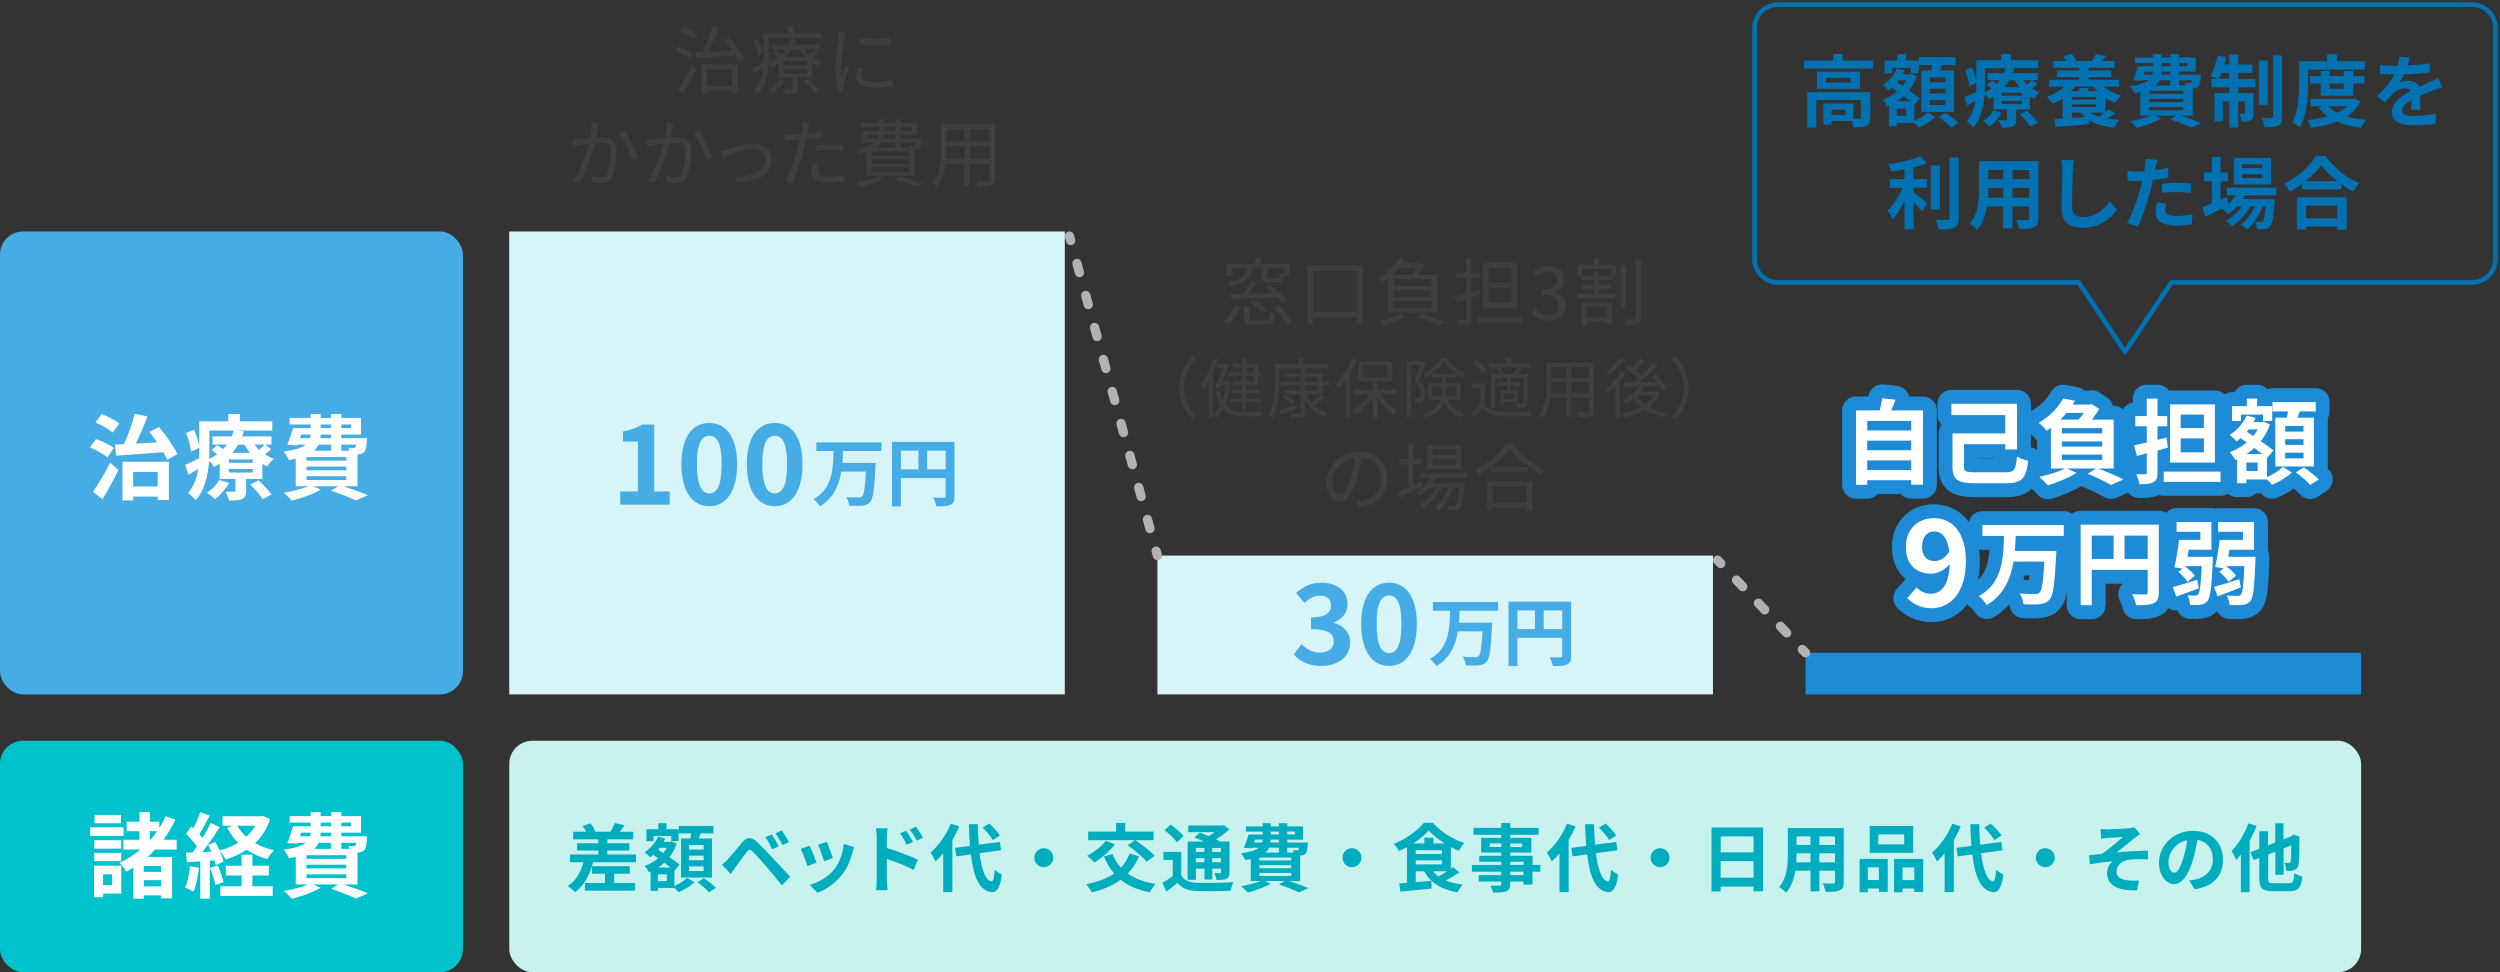 <?xml version="1.0" encoding="UTF-8"?><svg id="_コンテンツ" xmlns="http://www.w3.org/2000/svg" width="540" height="210" viewBox="0 0 540 210"><rect x="0" y="0" width="540" height="210" fill="#333333" stroke="none"/><defs><style>.cls-1{stroke:#0072b2;}.cls-1,.cls-2,.cls-3,.cls-4,.cls-5{fill:none;stroke-linecap:round;stroke-linejoin:round;}.cls-2{stroke-dasharray:0 0 1.97 4.92;}.cls-2,.cls-3,.cls-5{stroke:#b2b2b2;stroke-width:2px;}.cls-3{stroke-dasharray:0 0 2.05 5.12;}.cls-6{fill:#0072b2;}.cls-6,.cls-7,.cls-8,.cls-9,.cls-10,.cls-11,.cls-12,.cls-13,.cls-14,.cls-15{stroke-width:0px;}.cls-7{fill:#3f3f3f;}.cls-4{stroke:#1e8bd7;stroke-width:6px;}.cls-8{fill:#d7f4f9;}.cls-9{fill:#1e8bd7;}.cls-10{fill:#00c2cc;}.cls-11{fill:#00adbf;}.cls-12{fill:#f25619;}.cls-13{fill:#fff;}.cls-14{fill:#45ace5;}.cls-15{fill:#c7f2ed;}</style></defs><rect class="cls-14" y="50" width="100" height="100" rx="5" ry="5"/><rect class="cls-10" y="160" width="100" height="50" rx="5" ry="5"/><path class="cls-13" d="M23.2,98.76c-.78-.68-2.48-1.58-3.78-2.1l1.3-1.82c1.28.44,3.02,1.24,3.88,1.9l-1.4,2.02ZM20.08,106.24c1.06-1.5,2.54-3.98,3.72-6.3l1.78,1.58c-1.02,2.08-2.26,4.36-3.44,6.3l-2.06-1.58ZM24.34,93.44c-.76-.7-2.42-1.64-3.72-2.18l1.3-1.82c1.32.48,2.98,1.34,3.84,2.02l-1.42,1.98ZM24.82,96.02c.58-.02,1.24-.04,1.94-.08.92-1.96,1.84-4.56,2.36-6.56l2.74.58c-.76,1.96-1.68,4.1-2.56,5.86,1.48-.08,3.06-.18,4.64-.28-.54-.78-1.12-1.56-1.68-2.24l2.08-1.06c1.58,1.8,3.22,4.2,3.96,5.84l-2.2,1.24c-.2-.48-.48-1.06-.8-1.64-3.68.28-7.48.54-10.2.74l-.28-2.4ZM26.46,99.74h10.02v8.26h-2.42v-.74h-5.3v.82h-2.3v-8.34ZM28.76,101.94v3.14h5.3v-3.14h-5.3Z"/><path class="cls-13" d="M58.58,97c-.42.42-.9.8-1.36,1.14.6.4,1.24.72,1.9.96-.48.38-1.08,1.16-1.38,1.66-.36-.16-.74-.36-1.08-.58v3.28h-3.5v2.56c0,.98-.18,1.46-.9,1.78-.7.3-1.62.3-2.8.3-.14-.6-.48-1.38-.74-1.9.74.02,1.58.02,1.84.02.22,0,.3-.08.3-.28v-2.48h-3.4v-3.28c-.38.24-.78.48-1.2.7-.22-.4-.68-.96-1.1-1.32-.2,2.92-.88,6.28-2.9,8.5-.32-.44-1.22-1.28-1.64-1.56,1.28-1.46,1.9-3.32,2.18-5.18-.72.42-1.42.84-2.1,1.24l-.68-2.14c.78-.34,1.86-.88,3-1.44.02-.54.02-1.06.02-1.56v-.68l-1.76.8c-.1-1.04-.56-2.72-1.08-4.02l1.7-.7c.52,1.12.96,2.52,1.14,3.54v-5.36h6.26v-1.58h2.52v1.58h7v2h-7.52l1.4.18c-.12.36-.24.72-.4,1.08h6.34v1.78h-1.36l1.3.96ZM49.48,104.3c-.72,1.32-1.92,2.68-3.02,3.52-.4-.4-1.26-1.08-1.78-1.38,1.08-.68,2.08-1.7,2.66-2.74l2.14.6ZM45.22,97.42c0,.54-.02,1.12-.04,1.72.64-.32,1.22-.66,1.74-1.04-.4-.32-.82-.64-1.2-.9l1.2-1.06c.38.24.84.56,1.26.86.3-.32.58-.64.82-.96h-3.08v-1.78h4.12c.18-.42.34-.84.46-1.26h-5.28v4.42ZM54.58,99.24h-5.14v.72h5.14v-.72ZM54.58,101.3h-5.14v.76h5.14v-.76ZM51.44,96.04c-.36.62-.78,1.22-1.26,1.78h3.82c-.46-.56-.86-1.16-1.2-1.78h-1.36ZM55.84,103.76c.98.9,2.24,2.18,2.82,3.06l-1.92,1c-.5-.86-1.72-2.22-2.7-3.16l1.8-.9ZM54.94,96.04c.3.4.66.78,1.04,1.14.44-.38.9-.82,1.2-1.14h-2.24Z"/><path class="cls-13" d="M74.2,105.04c1.92.62,4.02,1.38,5.28,1.92l-2.64,1.14c-1.18-.6-3.26-1.44-5.34-2.12l1.52-.94h-5.34l1.58.72c-1.66.98-4.2,1.88-6.24,2.38-.38-.46-1.22-1.3-1.72-1.7,1.86-.32,3.9-.82,5.3-1.4h-2.72v-5.94c-.46.1-.94.18-1.48.26-.2-.5-.76-1.4-1.12-1.84,2.48-.32,3.92-.82,4.74-1.48h-1.76l-.06.18-2.16-.14c.44-.98.92-2.42,1.26-3.6h3.8v-.8h-4.54v-1.4h4.54v-.86h2.16v.86h2.22v-.86h2.26v.86h4.24v3.58h-4.24v.78h5.54s-.02.4-.04.62c-.1,1.3-.22,2.02-.56,2.38-.3.3-.74.46-1.16.48-.08,0-.18.02-.3.02v6.9h-3.02ZM64.78,94.64h2.18c.08-.24.12-.5.12-.78h-2.04l-.26.78ZM74.8,98.72h-8.6v.78h8.6v-.78ZM74.8,100.78h-8.6v.8h8.6v-.8ZM66.2,103.68h8.6v-.82h-8.6v.82ZM68.82,96.04c-.22.48-.54.92-.98,1.32h3.64v-1.32h-2.66ZM71.48,93.86h-2.22c-.02.26-.04.52-.06.78h2.28v-.78ZM69.26,92.48h2.22v-.8h-2.22v.8ZM73.74,91.68v.8h2.08v-.8h-2.08ZM73.74,96.04v1.32h1.74c-.06-.24-.16-.48-.24-.66.46.06.88.08,1.1.06.18,0,.3,0,.42-.14.08-.1.14-.28.18-.58h-3.2Z"/><path class="cls-13" d="M26.7,180.58h-7.24v-1.88h7.24v1.88ZM26.2,193.02h-3.94v.78h-1.96v-6.82h5.9v6.04ZM26.18,183.3h-5.82v-1.82h5.82v1.82ZM20.36,184.22h5.82v1.78h-5.82v-1.78ZM26.12,177.82h-5.7v-1.8h5.7v1.8ZM22.26,188.86v2.3h1.96v-2.3h-1.96ZM33.52,183.5c-.52.56-1.08,1.1-1.64,1.6h5.3v8.94h-2.4v-.64h-3.72v.72h-2.26v-6.72c-.5.3-1,.6-1.5.86-.3-.48-1.06-1.42-1.5-1.9,1.64-.74,3.16-1.72,4.52-2.86h-3.68v-2.12h3.48v-1.84h-2.76v-2.06h2.76v-2.06h2.24v2.06h2.04v1.38c.52-.8.96-1.66,1.36-2.54l2.14.72c-.72,1.56-1.6,3-2.6,4.34h2.86v2.12h-4.64ZM34.78,187.04h-3.72v1.28h3.72v-1.28ZM34.78,191.46v-1.34h-3.72v1.34h3.72ZM32.36,181.38h.14c.52-.58,1-1.2,1.44-1.84h-1.58v1.84Z"/><path class="cls-13" d="M42.98,187.44c-.2,1.88-.62,3.88-1.2,5.16-.42-.26-1.3-.68-1.82-.86.58-1.18.9-2.96,1.06-4.64l1.96.34ZM58.36,176.94c-.72,2.12-1.84,3.82-3.26,5.18,1.2.68,2.58,1.2,4.1,1.52-.5.46-1.14,1.36-1.46,1.92-1.68-.46-3.18-1.12-4.46-2-1.36.9-2.9,1.58-4.56,2.1-.26-.54-.8-1.42-1.26-1.92.38.86.7,1.72.82,2.36l-1.68.76c-.06-.3-.14-.64-.26-1.02l-1.02.08v8.18h-2.06v-8.04l-2.9.18-.2-2.06,1.44-.06c.3-.38.62-.82.94-1.28-.58-.86-1.54-1.92-2.36-2.72l1.14-1.62c.14.12.3.26.46.4.56-1.1,1.12-2.42,1.46-3.48l2.06.76c-.72,1.36-1.52,2.9-2.24,4.02.26.28.48.56.68.8.68-1.12,1.32-2.26,1.78-3.24l1.94.9c-1.1,1.74-2.48,3.76-3.74,5.38l1.92-.08c-.22-.5-.46-1-.7-1.44l1.58-.66c.32.56.64,1.2.92,1.84,1.44-.38,2.78-.94,3.98-1.66-.94-.94-1.72-2.02-2.36-3.26l1.28-.42h-2.28v-2.04h8.28l.42-.1,1.6.72ZM47.04,186.94c.5,1.14,1.02,2.6,1.24,3.6l-1.76.64c-.18-1-.7-2.54-1.16-3.72l1.68-.52ZM54.52,191.44h4.38v2.08h-11.3v-2.08h4.58v-2.34h-3.4v-2.1h3.4v-2.38h2.34v2.38h3.56v2.1h-3.56v2.34ZM51.26,178.36c.48.88,1.14,1.68,1.92,2.38.78-.7,1.44-1.5,1.96-2.38h-3.88Z"/><path class="cls-13" d="M74.2,191.04c1.92.62,4.02,1.38,5.28,1.92l-2.64,1.14c-1.18-.6-3.26-1.44-5.34-2.12l1.52-.94h-5.34l1.58.72c-1.66.98-4.2,1.88-6.24,2.38-.38-.46-1.22-1.3-1.72-1.7,1.86-.32,3.9-.82,5.3-1.4h-2.72v-5.94c-.46.1-.94.18-1.48.26-.2-.5-.76-1.4-1.12-1.84,2.48-.32,3.92-.82,4.74-1.48h-1.76l-.06.18-2.16-.14c.44-.98.92-2.42,1.26-3.6h3.8v-.8h-4.54v-1.4h4.54v-.86h2.16v.86h2.22v-.86h2.26v.86h4.24v3.58h-4.24v.78h5.54s-.02.4-.04.62c-.1,1.3-.22,2.02-.56,2.38-.3.3-.74.46-1.16.48-.08,0-.18.02-.3.02v6.9h-3.02ZM64.78,180.64h2.18c.08-.24.12-.5.12-.78h-2.04l-.26.78ZM74.8,184.72h-8.6v.78h8.6v-.78ZM74.8,186.78h-8.6v.8h8.6v-.8ZM66.2,189.68h8.6v-.82h-8.6v.82ZM68.82,182.04c-.22.48-.54.92-.98,1.32h3.64v-1.32h-2.66ZM71.48,179.86h-2.22c-.02.26-.04.52-.06.78h2.28v-.78ZM69.26,178.48h2.22v-.8h-2.22v.8ZM73.74,177.68v.8h2.08v-.8h-2.08ZM73.74,182.04v1.32h1.74c-.06-.24-.16-.48-.24-.66.46.06.88.08,1.1.06.18,0,.3,0,.42-.14.08-.1.14-.28.18-.58h-3.2Z"/><rect class="cls-8" x="110" y="50" width="120" height="100"/><rect class="cls-15" x="110" y="160" width="400" height="50" rx="5" ry="5"/><path class="cls-14" d="M133.96,106.15h3.82v-10.78h-3.22v-2.18c1.78-.34,3-.79,4.13-1.49h2.62v14.45h3.34v2.86h-10.68v-2.86Z"/><path class="cls-14" d="M147.19,100.27c0-5.86,2.38-8.91,6.02-8.91s6,3.07,6,8.91-2.35,9.07-6,9.07-6.02-3.19-6.02-9.07ZM155.88,100.27c0-4.8-1.13-6.14-2.66-6.14s-2.69,1.34-2.69,6.14,1.15,6.31,2.69,6.31,2.66-1.49,2.66-6.31Z"/><path class="cls-14" d="M161.32,100.27c0-5.86,2.38-8.91,6.02-8.91s6,3.07,6,8.91-2.35,9.07-6,9.07-6.02-3.19-6.02-9.07ZM170.01,100.27c0-4.8-1.13-6.14-2.66-6.14s-2.69,1.34-2.69,6.14,1.15,6.31,2.69,6.31,2.66-1.49,2.66-6.31Z"/><path class="cls-14" d="M182.09,97.41c-.03.85-.06,1.73-.14,2.59h7.19s-.02.61-.05.85c-.24,4.91-.51,6.85-1.14,7.56-.48.56-.99.72-1.71.8-.62.08-1.73.06-2.79.02-.05-.54-.32-1.34-.67-1.87,1.1.1,2.19.1,2.67.1.34,0,.54-.03.75-.21.42-.4.67-1.97.85-5.39h-5.33c-.5,2.96-1.65,5.73-4.63,7.52-.29-.51-.88-1.17-1.38-1.54,4.11-2.31,4.24-6.56,4.35-10.42h-3.73v-1.87h14.07v1.87h-8.32Z"/><path class="cls-14" d="M206.19,107.16c0,1.04-.22,1.57-.9,1.87-.64.32-1.6.35-3.03.35-.1-.53-.42-1.41-.69-1.91.91.06,1.95.05,2.27.05.3-.02.42-.11.42-.38v-3.87h-9.67v6.12h-1.92v-13.93h13.51v11.7ZM194.6,101.38h3.78v-4.03h-3.78v4.03ZM204.27,101.38v-4.03h-4v4.03h4Z"/><path class="cls-11" d="M137.37,184.57v1.66h-9.27c-.7,2.83-2,5.07-3.83,6.48-.34-.35-1.15-1.02-1.62-1.31,1.68-1.1,2.8-2.95,3.38-5.17h-2.9v-1.66h6.11v-.85h-4.59v-1.57h4.59v-.85h-5.43v-1.65h2.79c-.21-.4-.46-.85-.74-1.2l1.65-.64c.45.53.9,1.28,1.09,1.79l-.11.05h3.39c.34-.54.72-1.34.91-1.89l2.08.5c-.34.51-.67.99-.98,1.39h2.88v1.65h-5.59v.85h4.74v1.57h-4.74v.85h6.16ZM132.63,190.73h4.5v1.65h-10.79v-1.65h4.34v-2h-2.8v-1.63h8.15v1.63h-3.39v2Z"/><path class="cls-11" d="M145.67,191.37c1.06-.43,2.18-1.17,2.75-1.76l1.54.96c-.83.82-2.24,1.67-3.41,2.13-.21-.26-.56-.61-.88-.91h-3.55v.64h-1.6v-4.15l-.34.14c-.21-.42-.62-1.06-.96-1.36,1.06-.37,2.06-.94,2.94-1.68l-1.06-.74c-.22.19-.45.38-.69.54-.26-.3-.85-.88-1.2-1.1,1.25-.78,2.35-2,2.93-3.35l1.55.38c-.11.26-.22.5-.37.74h1.49l.29-.08,1.07.5c-.37,1.09-.91,2.05-1.58,2.88.86.58,1.65,1.15,2.18,1.6l-1.07,1.33-.03-.03v3.31ZM141.17,181.69h-1.54v-2.58h2.56v-1.3h1.78v1.3h2.61v2.58h-1.58v-1.1h-3.83v1.1ZM144.05,188.86h-1.94v1.47h1.94v-1.47ZM144.85,187.39c-.4-.32-.88-.67-1.36-1.04-.43.38-.88.74-1.34,1.04h2.71ZM142.51,183.13c-.11.14-.22.27-.34.42l1.1.72c.3-.35.56-.74.78-1.14h-1.55ZM149.12,181.11c.06-.35.13-.74.19-1.09h-2.69v-1.62h7.48v1.62h-2.77c-.13.38-.26.75-.38,1.09h2.83v8.44h-6.67v-8.44h2.02ZM151.99,182.54h-3.17v.98h3.17v-.98ZM151.99,184.83h-3.17v.98h3.17v-.98ZM151.99,187.15h-3.17v.99h3.17v-.99ZM152.04,189.69c.85.59,2.02,1.47,2.59,2.08l-1.47.98c-.51-.61-1.63-1.55-2.5-2.19l1.38-.86Z"/><path class="cls-11" d="M157.25,185.56c.72-.74,1.97-2.3,3.07-3.62.94-1.12,1.89-1.3,3.14-.13,1.07,1.01,2.31,2.29,3.27,3.33,1.07,1.14,2.71,2.91,3.94,4.23l-1.76,1.89c-1.07-1.33-2.43-2.98-3.38-4.08-.93-1.1-2.35-2.66-2.93-3.25-.51-.51-.85-.48-1.31.1-.62.8-1.76,2.39-2.4,3.25-.37.51-.75,1.07-1.04,1.49l-1.92-1.98c.48-.38.83-.74,1.33-1.22ZM168.21,182.81l-1.44.62c-.46-1.01-.86-1.79-1.46-2.61l1.39-.58c.45.66,1.15,1.83,1.5,2.56ZM170.41,181.86l-1.39.67c-.51-1.01-.94-1.74-1.54-2.54l1.38-.62c.46.64,1.18,1.78,1.55,2.5Z"/><path class="cls-11" d="M176.37,186.33l-1.95.74c-.27-.86-1.07-2.99-1.46-3.7l1.92-.69c.4.82,1.17,2.75,1.49,3.65ZM184.12,184.17c-.42,1.62-1.09,3.28-2.18,4.69-1.49,1.92-3.49,3.27-5.36,3.97l-1.68-1.71c1.76-.46,3.99-1.68,5.31-3.35,1.09-1.36,1.86-3.49,2.05-5.49l2.24.72c-.19.51-.29.85-.38,1.17ZM179.91,185.34l-1.92.67c-.19-.78-.9-2.72-1.3-3.55l1.9-.62c.3.69,1.09,2.77,1.31,3.51Z"/><path class="cls-11" d="M189.36,180.84c0-.58-.05-1.36-.16-1.94h2.5c-.06.56-.14,1.26-.14,1.94v2.34c2.13.64,5.22,1.78,6.69,2.5l-.9,2.22c-1.66-.88-4.07-1.81-5.79-2.38v4.53c0,.45.08,1.57.16,2.23h-2.51c.1-.62.16-1.6.16-2.23v-9.2ZM197.21,181.85l-1.39.62c-.46-1.01-.82-1.65-1.41-2.48l1.34-.56c.45.67,1.09,1.7,1.46,2.42ZM199.35,180.92l-1.34.66c-.51-1.01-.9-1.6-1.49-2.4l1.33-.62c.46.64,1.14,1.65,1.5,2.37Z"/><path class="cls-11" d="M207.2,178.5c-.42.98-.91,1.97-1.49,2.95v11.25h-1.98v-8.4c-.54.67-1.09,1.28-1.67,1.79-.18-.45-.72-1.47-1.06-1.94,1.73-1.47,3.41-3.83,4.37-6.24l1.83.59ZM211.59,184.3c.45,3.55,1.3,5.92,2.58,6.08.37.03.56-.77.69-2.55.35.42,1.2.9,1.55,1.09-.4,3.09-1.26,3.83-2.16,3.78-2.71-.26-3.97-3.26-4.54-8.15l-3.15.43-.27-1.84,3.23-.43c-.11-1.44-.21-3.01-.26-4.69h1.94c.03,1.57.1,3.07.21,4.43l4.56-.59.27,1.79-4.64.64ZM214.45,181.46c-.4-.75-1.36-1.87-2.19-2.69l1.42-.88c.85.77,1.84,1.82,2.3,2.58l-1.54.99Z"/><path class="cls-11" d="M227.51,185.26c0,1.12-.93,2.05-2.05,2.05s-2.05-.93-2.05-2.05.93-2.05,2.05-2.05,2.05.93,2.05,2.05Z"/><path class="cls-11" d="M246.04,184.94c-.62,1.47-1.44,2.72-2.45,3.75,1.55,1.1,3.55,1.86,6.02,2.24-.42.43-.98,1.28-1.23,1.81-2.62-.5-4.69-1.39-6.31-2.71-1.73,1.26-3.83,2.14-6.24,2.74-.21-.46-.83-1.36-1.2-1.79,2.4-.46,4.43-1.2,6.03-2.3-.9-1.04-1.62-2.27-2.21-3.68l1.83-.54c.45,1.12,1.06,2.11,1.84,2.96.8-.85,1.44-1.87,1.87-3.06l2.05.59ZM240.83,182.38c-1.14,1.49-2.93,2.99-4.42,3.92-.37-.4-1.15-1.14-1.6-1.47,1.5-.75,3.12-1.98,4.05-3.22l1.97.77ZM245.14,181.48h-10.1v-1.86h6.05v-1.86h1.95v1.86h6.13v1.86h-3.94c1.39.94,3.25,2.35,4.15,3.36l-1.7,1.31c-.8-1.02-2.62-2.51-4.07-3.57l1.52-1.1Z"/><path class="cls-11" d="M255.15,189.1c.62,1.07,1.73,1.52,3.36,1.58,1.9.08,5.7.03,7.89-.14-.22.45-.51,1.33-.59,1.86-1.97.1-5.36.13-7.32.05-1.92-.08-3.19-.54-4.15-1.78-.74.62-1.49,1.25-2.38,1.92l-.88-1.9c.69-.38,1.5-.91,2.24-1.46v-3.49h-2.03v-1.74h3.86v5.11ZM254.21,181.94c-.5-.77-1.7-1.87-2.67-2.61l1.31-1.22c.98.67,2.21,1.7,2.79,2.46l-1.42,1.36ZM258.31,190.03h-1.79v-8.24h3.58c-.72-.34-1.49-.66-2.14-.91l1.23-1.02c.56.21,1.23.46,1.89.75.45-.26.88-.56,1.28-.85h-5.7v-1.44h7.35l.37-.1,1.14.91c-.8.75-1.81,1.52-2.85,2.16.35.18.69.34.96.5h1.94v6.59c0,.77-.14,1.17-.66,1.42-.51.27-1.2.27-2.16.27-.06-.46-.26-1.09-.46-1.49.5.02,1.06.02,1.22.02.19-.02.24-.08.24-.24v-.74h-1.89v2.34h-1.7v-2.34h-1.84v2.4ZM258.31,183.16v.86h1.84v-.86h-1.84ZM260.15,186.25v-.9h-1.84v.9h1.84ZM263.73,183.16h-1.89v.86h1.89v-.86ZM263.73,186.25v-.9h-1.89v.9h1.89Z"/><path class="cls-11" d="M278.42,190.3c1.54.5,3.22,1.1,4.23,1.54l-2.11.91c-.94-.48-2.61-1.15-4.27-1.7l1.22-.75h-4.27l1.26.58c-1.33.78-3.36,1.5-4.99,1.9-.3-.37-.98-1.04-1.38-1.36,1.49-.26,3.12-.66,4.24-1.12h-2.18v-4.75c-.37.08-.75.14-1.18.21-.16-.4-.61-1.12-.9-1.47,1.99-.26,3.14-.66,3.79-1.18h-1.41l-.05.14-1.73-.11c.35-.79.74-1.94,1.01-2.88h3.04v-.64h-3.63v-1.12h3.63v-.69h1.73v.69h1.78v-.69h1.81v.69h3.39v2.87h-3.39v.62h4.43s-.02.32-.03.5c-.08,1.04-.18,1.62-.45,1.9-.24.24-.59.37-.93.38-.06,0-.14.02-.24.02v5.52h-2.42ZM270.88,181.98h1.74c.06-.19.1-.4.1-.62h-1.63l-.21.62ZM278.9,185.24h-6.88v.62h6.88v-.62ZM278.9,186.89h-6.88v.64h6.88v-.64ZM272.02,189.21h6.88v-.66h-6.88v.66ZM274.12,183.1c-.18.38-.43.74-.78,1.06h2.91v-1.06h-2.13ZM276.24,181.35h-1.78c-.02.21-.03.42-.05.62h1.83v-.62ZM274.47,180.25h1.78v-.64h-1.78v.64ZM278.05,179.61v.64h1.66v-.64h-1.66ZM278.05,183.1v1.06h1.39c-.05-.19-.13-.38-.19-.53.37.05.7.06.88.05.14,0,.24,0,.34-.11.06-.08.11-.22.14-.46h-2.56Z"/><path class="cls-11" d="M294.07,185.26c0,1.12-.93,2.05-2.05,2.05s-2.05-.93-2.05-2.05.93-2.05,2.05-2.05,2.05.93,2.05,2.05Z"/><path class="cls-11" d="M315.24,188.44c-.91.61-1.99,1.23-2.98,1.73,1.06.43,2.29.74,3.71.9-.38.4-.9,1.15-1.14,1.67-3.49-.58-5.79-2.02-7.2-4.53h-1.84v2.35l3.39-.29.03,1.68c-2.37.24-4.88.46-6.72.62l-.26-1.75c.5-.03,1.06-.08,1.67-.13v-7.7c-.56.3-1.15.59-1.73.85-.24-.45-.72-1.18-1.1-1.57,2.62-1.04,5.22-2.9,6.48-4.55h1.91c1.79,1.98,4.34,3.57,6.83,4.37-.45.46-.88,1.14-1.2,1.7-.56-.24-1.14-.53-1.71-.83v4.69c.18-.11.34-.24.48-.35l1.38,1.14ZM312.04,182.17c-1.36-.85-2.61-1.84-3.44-2.77-.79.91-1.97,1.89-3.31,2.77h2.37v-1.23h1.95v1.23h2.43ZM305.79,184.47h5.67v-.83h-5.67v.83ZM305.79,186.71h5.67v-.88h-5.67v.88ZM309.56,188.2c.32.42.7.77,1.15,1.1.59-.32,1.26-.7,1.87-1.1h-3.03Z"/><path class="cls-11" d="M332.69,188.28h-1.67v2.79h-1.94v-.66h-2.88v.5c0,.95-.22,1.33-.85,1.6-.61.24-1.47.27-2.83.27-.1-.45-.38-1.1-.62-1.5.77.03,1.71.03,1.97.03.3-.02.4-.11.4-.4v-.5h-4.87v-1.38h4.87v-.75h-6.34v-1.46h6.34v-.69h-4.74v-1.28h4.74v-.7h-4.34v-3.17h4.34v-.66h-5.97v-1.5h5.97v-1.04h1.94v1.04h6.11v1.5h-6.11v.66h4.55v3.17h-4.55v.7h4.82v1.97h1.67v1.46ZM324.28,182.95v-.77h-2.51v.77h2.51ZM326.21,182.19v.77h2.59v-.77h-2.59ZM326.21,186.83h2.88v-.69h-2.88v.69ZM329.09,188.28h-2.88v.75h2.88v-.75Z"/><path class="cls-11" d="M340.32,178.5c-.42.98-.91,1.97-1.49,2.95v11.25h-1.98v-8.4c-.54.67-1.09,1.28-1.67,1.79-.18-.45-.72-1.47-1.06-1.94,1.73-1.47,3.41-3.83,4.37-6.24l1.83.59ZM344.71,184.3c.45,3.55,1.3,5.92,2.58,6.08.37.03.56-.77.69-2.55.35.42,1.2.9,1.55,1.09-.4,3.09-1.26,3.83-2.16,3.78-2.71-.26-3.97-3.26-4.54-8.15l-3.15.43-.27-1.84,3.23-.43c-.11-1.44-.21-3.01-.26-4.69h1.94c.03,1.57.1,3.07.21,4.43l4.56-.59.27,1.79-4.64.64ZM347.57,181.46c-.4-.75-1.36-1.87-2.19-2.69l1.42-.88c.85.77,1.84,1.82,2.3,2.58l-1.54.99Z"/><path class="cls-11" d="M360.63,185.26c0,1.12-.93,2.05-2.05,2.05s-2.05-.93-2.05-2.05.93-2.05,2.05-2.05,2.05.93,2.05,2.05Z"/><path class="cls-11" d="M380.82,178.74v13.77h-2.05v-1.01h-7.11v1.04h-1.97v-13.8h11.12ZM371.67,180.66v3.44h7.11v-3.44h-7.11ZM378.77,189.58v-3.58h-7.11v3.58h7.11Z"/><path class="cls-11" d="M398.25,190.48c0,1.02-.22,1.54-.86,1.82-.66.32-1.63.35-3.07.34-.06-.51-.37-1.33-.61-1.83.9.05,1.95.03,2.24.03.3,0,.42-.1.42-.38v-2.4h-3.38v4.47h-1.92v-4.47h-3.27c-.29,1.75-.86,3.5-2.02,4.75-.3-.35-1.07-1.01-1.5-1.23,1.74-1.92,1.89-4.77,1.89-7.01v-5.71h12.08v11.62ZM391.06,186.27v-1.97h-3.01v.29c0,.51-.02,1.09-.05,1.68h3.06ZM388.05,180.66v1.86h3.01v-1.86h-3.01ZM396.36,180.66h-3.38v1.86h3.38v-1.86ZM396.36,186.27v-1.97h-3.38v1.97h3.38Z"/><path class="cls-11" d="M401.67,185.53h6.08v7.12h-1.9v-.72h-2.38v.8h-1.79v-7.2ZM403.46,187.35v2.75h2.38v-2.75h-2.38ZM413.24,184.2h-9.38v-5.79h9.38v5.79ZM411.3,180.23h-5.6v2.16h5.6v-2.16ZM415.4,185.53v7.14h-1.92v-.74h-2.54v.8h-1.83v-7.2h6.29ZM413.48,190.11v-2.75h-2.54v2.75h2.54Z"/><path class="cls-11" d="M423.52,178.5c-.42.98-.91,1.97-1.49,2.95v11.25h-1.99v-8.4c-.54.67-1.09,1.28-1.66,1.79-.18-.45-.72-1.47-1.06-1.94,1.73-1.47,3.41-3.83,4.37-6.24l1.82.59ZM427.91,184.3c.45,3.55,1.3,5.92,2.58,6.08.37.03.56-.77.69-2.55.35.42,1.2.9,1.55,1.09-.4,3.09-1.26,3.83-2.16,3.78-2.71-.26-3.97-3.26-4.55-8.15l-3.15.43-.27-1.84,3.23-.43c-.11-1.44-.21-3.01-.26-4.69h1.94c.03,1.57.1,3.07.21,4.43l4.56-.59.27,1.79-4.64.64ZM430.77,181.46c-.4-.75-1.36-1.87-2.19-2.69l1.42-.88c.85.77,1.84,1.82,2.31,2.58l-1.54.99Z"/><path class="cls-11" d="M443.83,185.26c0,1.12-.93,2.05-2.05,2.05s-2.05-.93-2.05-2.05.93-2.05,2.05-2.05,2.05.93,2.05,2.05Z"/><path class="cls-11" d="M455.25,179.14c.69,0,3.7-.14,4.67-.24.51-.06.88-.13,1.1-.21l1.26,1.47c-.34.22-.93.61-1.26.88-1.14.91-2.71,2.24-3.81,3.09,2.14-.21,4.8-.38,6.75-.38v1.89c-1.54-.08-3.14-.1-4.11.05-1.47.19-2.69,1.23-2.69,2.54s.99,1.76,2.42,1.92c.9.1,1.84.1,2.45.05l-.43,2.1c-4.1.18-6.48-1.06-6.48-3.73,0-.98.56-1.97,1.17-2.53-1.47.13-3.27.37-4.87.64l-.19-1.94c.85-.08,1.97-.22,2.82-.32,1.42-.93,3.51-2.75,4.5-3.63-.66.05-2.62.14-3.28.21-.4.03-.93.08-1.44.14l-.1-2.05c.51.03.98.05,1.52.05Z"/><path class="cls-11" d="M474.05,192.09l-1.2-1.9c.61-.06,1.06-.16,1.49-.26,2.05-.48,3.65-1.95,3.65-4.29,0-2.21-1.2-3.86-3.36-4.23-.22,1.36-.5,2.83-.96,4.34-.96,3.23-2.34,5.22-4.08,5.22s-3.25-1.95-3.25-4.66c0-3.7,3.2-6.85,7.35-6.85s6.47,2.75,6.47,6.24-2.07,5.76-6.1,6.39ZM469.65,188.51c.67,0,1.3-1.01,1.95-3.17.37-1.18.67-2.55.85-3.87-2.64.54-4.07,2.88-4.07,4.64,0,1.62.64,2.4,1.26,2.4Z"/><path class="cls-11" d="M487.41,178.41c-.42,1.07-.93,2.18-1.49,3.22v11.08h-1.89v-8.15c-.34.45-.67.85-1.01,1.2-.18-.43-.71-1.47-1.02-1.92,1.46-1.44,2.85-3.71,3.65-6l1.76.58ZM494.34,190.78c.94,0,1.1-.38,1.26-2.19.42.29,1.18.61,1.7.74-.24,2.37-.8,3.17-2.82,3.17h-3.54c-2.29,0-2.93-.62-2.93-2.82v-4.37l-1.2.46-.74-1.68,1.94-.75v-3.78h1.89v3.04l1.55-.61v-4.15h1.78v3.46l1.6-.62.61-.43,1.3.5-.06.29c-.02,2.79-.05,4.71-.14,5.41-.08.8-.37,1.22-.91,1.44-.46.22-1.23.24-1.79.22-.03-.53-.19-1.33-.42-1.74.35.02.8.03.98.03.22,0,.34-.06.42-.38.05-.27.08-1.33.1-3.43l-1.66.66v5.7h-1.78v-4.99l-1.55.61v5.12c0,.96.16,1.1,1.2,1.1h3.23Z"/><path class="cls-7" d="M149.1,12.61c-.66-.51-2-1.2-3.09-1.6l.66-.91c1.06.35,2.42.98,3.12,1.49l-.69,1.02ZM146.54,19.29c.86-1.23,2.08-3.31,2.99-5.12l.88.77c-.83,1.68-1.94,3.67-2.87,5.15l-1.01-.8ZM149.88,8.45c-.64-.58-1.92-1.33-3.01-1.76l.66-.9c1.07.4,2.38,1.1,3.06,1.68l-.7.98ZM157.4,8.12c1.3,1.39,2.71,3.3,3.35,4.56l-1.09.61c-.18-.38-.43-.83-.74-1.3-3.14.19-6.37.35-8.59.48l-.14-1.17,1.52-.06c.8-1.58,1.71-3.87,2.19-5.57l1.36.34c-.66,1.66-1.5,3.67-2.27,5.19,1.58-.08,3.41-.16,5.23-.26-.58-.8-1.23-1.62-1.84-2.3l1.02-.51ZM151.53,13.91h7.76v6.35h-1.18v-.66h-5.43v.7h-1.15v-6.4ZM152.68,15.02v3.5h5.43v-3.5h-5.43Z"/><path class="cls-7" d="M166.06,8.2v4.1c0,2.43-.32,5.83-2.27,8.02-.18-.22-.59-.64-.83-.8,1.23-1.38,1.71-3.15,1.89-4.87-.66.4-1.31.78-1.94,1.14l-.38-1.06c.62-.29,1.47-.74,2.4-1.23.02-.42.02-.82.02-1.2v-5.12h5.22v-1.47h1.23v1.47h5.89v1.02h-11.22ZM163.74,12.02c-.11-.82-.51-2.13-.99-3.14l.9-.35c.48.99.94,2.26,1.06,3.06l-.96.43ZM176.78,11.24c-.4.4-.9.82-1.33,1.14.62.46,1.3.83,1.97,1.09-.22.21-.54.58-.7.85-.45-.21-.91-.46-1.34-.75v3.17h-3.06v2.43c0,.56-.11.83-.54.99-.45.16-1.1.16-2.14.16-.05-.29-.22-.69-.38-.98.78.03,1.46.02,1.66,0,.22,0,.26-.03.26-.21v-2.4h-2.98v-3.15c-.42.29-.86.56-1.36.8-.16-.27-.48-.62-.74-.78.75-.35,1.42-.77,2-1.23-.37-.34-.83-.72-1.25-.99l.64-.56c.42.27.9.64,1.28.98.4-.38.75-.78,1.04-1.2h-3.03v-.94h3.62c.24-.46.43-.93.56-1.38l1.1.14c-.13.42-.29.83-.48,1.23h5.51v.94h-3.43c.34.45.72.88,1.17,1.28.43-.37.93-.83,1.22-1.15l.74.53ZM169.58,17.38c-.64,1.01-1.67,2-2.61,2.66-.18-.21-.61-.56-.88-.7.94-.58,1.87-1.41,2.4-2.26l1.09.3ZM174.3,13.19h-5.09v.99h5.09v-.99ZM174.3,14.94h-5.09v1.01h5.09v-1.01ZM174,12.41c-.56-.56-1.06-1.18-1.44-1.82h-1.5c-.38.64-.86,1.25-1.46,1.82h4.4ZM174.49,17.1c.9.7,1.97,1.74,2.48,2.45l-.93.54c-.46-.72-1.54-1.78-2.43-2.53l.88-.46Z"/><path class="cls-7" d="M182.41,8.12c-.3,1.47-.8,4.34-.8,6.13,0,.78.05,1.46.14,2.24.27-.72.66-1.68.93-2.34l.67.51c-.42,1.14-.99,2.83-1.14,3.59-.05.24-.1.54-.08.72.02.18.03.4.05.56l-1.15.08c-.32-1.14-.59-2.98-.59-5.14,0-2.35.53-5.09.72-6.42.06-.37.11-.78.11-1.14l1.42.13c-.08.27-.22.78-.29,1.07ZM186.14,16.26c0,.74.53,1.44,2.71,1.44,1.44,0,2.67-.13,3.97-.42l.03,1.34c-1.01.19-2.35.34-4,.34-2.69,0-3.89-.9-3.89-2.4,0-.54.1-1.1.27-1.89l1.15.11c-.16.59-.24,1.04-.24,1.47ZM192.33,8.26v1.3c-1.71.19-4.82.19-6.58,0v-1.28c1.74.29,4.98.22,6.58-.02Z"/><path class="cls-7" d="M129.15,27.54c-.1.46-.24,1.41-.42,2.29.75-.06,1.42-.11,1.81-.11,1.42,0,2.59.54,2.59,2.71,0,1.91-.26,4.45-.93,5.78-.51,1.07-1.3,1.34-2.34,1.34-.61,0-1.38-.11-1.89-.24l-.21-1.33c.67.21,1.52.32,1.97.32.59,0,1.07-.13,1.39-.82.51-1.09.77-3.17.77-4.9,0-1.47-.69-1.74-1.7-1.74-.38,0-1.02.05-1.73.11-.59,2.3-1.68,5.92-3.36,8.63l-1.31-.51c1.63-2.19,2.83-5.84,3.38-7.99-.85.08-1.62.18-2.03.22-.37.05-1.02.13-1.44.19l-.13-1.39c.5.03.91.02,1.42,0,.53-.02,1.47-.1,2.43-.18.26-1.15.42-2.4.42-3.49l1.49.16c-.06.29-.13.64-.19.94ZM137.77,34.02l-1.25.59c-.46-1.65-1.71-4.47-2.85-5.79l1.17-.53c.99,1.3,2.38,4.24,2.93,5.73Z"/><path class="cls-7" d="M145.27,27.54c-.1.46-.24,1.41-.42,2.29.75-.06,1.42-.11,1.81-.11,1.42,0,2.59.54,2.59,2.71,0,1.91-.26,4.45-.93,5.78-.51,1.07-1.3,1.34-2.34,1.34-.61,0-1.38-.11-1.89-.24l-.21-1.33c.67.21,1.52.32,1.97.32.59,0,1.07-.13,1.39-.82.51-1.09.77-3.17.77-4.9,0-1.47-.69-1.74-1.7-1.74-.38,0-1.02.05-1.73.11-.59,2.3-1.68,5.92-3.36,8.63l-1.31-.51c1.63-2.19,2.83-5.84,3.38-7.99-.85.08-1.62.18-2.03.22-.37.05-1.02.13-1.44.19l-.13-1.39c.5.03.91.02,1.42,0,.53-.02,1.47-.1,2.43-.18.26-1.15.42-2.4.42-3.49l1.49.16c-.06.29-.13.64-.19.94ZM153.9,34.02l-1.25.59c-.46-1.65-1.71-4.47-2.85-5.79l1.17-.53c.99,1.3,2.38,4.24,2.93,5.73Z"/><path class="cls-7" d="M157.08,32.29c1.14-.35,3.76-1.31,5.65-1.31,2.27,0,3.91,1.36,3.91,3.55,0,3.07-2.96,4.64-7.28,4.91l-.51-1.23c3.46-.11,6.5-1.1,6.5-3.71,0-1.34-1.07-2.37-2.71-2.37-1.98,0-5.49,1.47-6.51,1.87l-.54-1.31c.48-.1.99-.24,1.5-.4Z"/><path class="cls-7" d="M174.6,27.76c-.06.34-.14.75-.24,1.18,1.04-.13,2.1-.32,3.07-.58v1.26c-1.04.24-2.21.42-3.33.54-.14.7-.32,1.44-.51,2.14-.58,2.27-1.67,5.57-2.5,7.33l-1.41-.48c.96-1.65,2.1-4.9,2.69-7.15.14-.53.29-1.14.42-1.71-.53.03-1.02.05-1.47.05-.7,0-1.28-.03-1.86-.06l-.05-1.25c.77.1,1.34.11,1.92.11.53,0,1.1-.03,1.73-.08.11-.56.19-1.07.24-1.39.06-.45.08-.99.05-1.33l1.54.13c-.1.35-.22.96-.29,1.28ZM176.51,36.7c0,.75.42,1.49,2.71,1.49,1.04,0,2.14-.11,3.12-.32l-.05,1.3c-.86.13-1.92.22-3.09.22-2.53,0-3.91-.77-3.91-2.35,0-.62.11-1.22.24-1.89l1.2.11c-.14.53-.22,1.02-.22,1.44ZM179.33,31.22c.94,0,1.9.05,2.77.14l-.03,1.22c-.82-.11-1.76-.19-2.69-.19-1.01,0-1.99.05-2.98.16v-1.18c.85-.08,1.91-.14,2.93-.14Z"/><path class="cls-7" d="M190.84,38.57c-1.31.72-3.33,1.39-4.93,1.78-.19-.22-.59-.67-.86-.88,1.65-.3,3.57-.82,4.72-1.38l1.07.48ZM187.08,32.87c-.43.11-.9.22-1.42.34-.11-.26-.35-.71-.56-.91,2.11-.4,3.3-.93,3.95-1.58h-2.18l-.08.21-1.1-.06c.34-.72.67-1.73.94-2.58h3.19v-.91h-3.91v-.78h3.91v-.88h1.09v.88h2.47v-.88h1.12v.88h3.55v2.48h-3.55v.87h4.58s-.02.24-.03.38c-.11.98-.21,1.44-.46,1.7-.19.19-.45.27-.77.29h-.38v5.63h-10.34v-5.06ZM187.18,29.93h2.4c.13-.27.19-.56.21-.87h-2.3l-.3.87ZM196.24,32.71h-8v.99h8v-.99ZM196.24,34.44h-8v.98h8v-.98ZM196.24,36.17h-8v.99h8v-.99ZM194.49,30.71v1.2h-1.12v-1.2h-2.93c-.24.45-.62.86-1.2,1.23h7.11c-.05-.16-.11-.34-.18-.46.5.03.94.05,1.1.05.19,0,.29-.02.38-.08.08-.1.14-.32.21-.74h-3.38ZM193.37,29.06h-2.48c-.02.3-.06.59-.13.87h2.61v-.87ZM190.91,28.28h2.47v-.91h-2.47v.91ZM194.38,38.09c1.76.48,3.68,1.14,4.87,1.6l-1.26.62c-1.02-.46-2.77-1.07-4.56-1.6l.96-.62ZM194.49,27.36v.91h2.48v-.91h-2.48Z"/><path class="cls-7" d="M214.93,38.7c0,.77-.21,1.12-.72,1.33-.54.19-1.47.21-2.98.19-.05-.32-.24-.83-.4-1.15,1.12.05,2.21.03,2.5.03.32-.02.43-.11.43-.42v-3.25h-4.31v4.72h-1.18v-4.72h-4c-.24,1.78-.78,3.6-2,4.96-.18-.24-.66-.64-.91-.78,1.76-1.99,1.92-4.8,1.92-7.03v-5.76h11.65v11.88ZM208.27,34.29v-2.66h-3.83v.94c0,.53-.02,1.12-.06,1.71h3.89ZM204.44,27.96v2.56h3.83v-2.56h-3.83ZM213.76,27.96h-4.31v2.56h4.31v-2.56ZM213.76,34.29v-2.66h-4.31v2.66h4.31Z"/><rect class="cls-8" x="250" y="120" width="120" height="30"/><path class="cls-14" d="M279.45,141.37l1.66-2.23c1.06,1.03,2.35,1.82,3.96,1.82,1.8,0,3.02-.86,3.02-2.35,0-1.68-1.03-2.71-4.9-2.71v-2.54c3.26,0,4.32-1.08,4.32-2.57,0-1.34-.86-2.14-2.38-2.14-1.27,0-2.3.6-3.36,1.58l-1.8-2.16c1.54-1.34,3.24-2.21,5.33-2.21,3.43,0,5.76,1.68,5.76,4.66,0,1.87-1.1,3.17-2.95,3.91v.12c1.99.53,3.53,1.99,3.53,4.27,0,3.17-2.86,5.02-6.24,5.02-2.81,0-4.7-1.06-5.95-2.47Z"/><path class="cls-14" d="M294.02,134.77c0-5.86,2.38-8.91,6.02-8.91s6,3.07,6,8.91-2.35,9.07-6,9.07-6.02-3.19-6.02-9.07ZM302.7,134.77c0-4.8-1.13-6.14-2.66-6.14s-2.69,1.34-2.69,6.14,1.15,6.31,2.69,6.31,2.66-1.49,2.66-6.31Z"/><path class="cls-14" d="M315.26,131.91c-.03.85-.06,1.73-.14,2.59h7.19s-.02.61-.05.85c-.24,4.91-.51,6.85-1.14,7.56-.48.56-.99.72-1.71.8-.62.08-1.73.06-2.78.02-.05-.54-.32-1.34-.67-1.87,1.1.1,2.19.1,2.67.1.34,0,.54-.03.75-.21.42-.4.67-1.97.85-5.39h-5.33c-.5,2.96-1.65,5.73-4.63,7.52-.29-.51-.88-1.17-1.38-1.54,4.11-2.31,4.24-6.56,4.35-10.42h-3.73v-1.87h14.07v1.87h-8.32Z"/><path class="cls-14" d="M339.36,141.66c0,1.04-.22,1.57-.9,1.87-.64.32-1.6.35-3.03.35-.1-.53-.42-1.41-.69-1.91.91.06,1.95.05,2.27.05.3-.02.42-.11.42-.38v-3.87h-9.67v6.12h-1.92v-13.93h13.51v11.7ZM327.77,135.88h3.78v-4.03h-3.78v4.03ZM337.44,135.88v-4.03h-4v4.03h4Z"/><path class="cls-7" d="M264.3,69.34c1.2-.77,2-2.11,2.4-3.36l1.02.35c-.46,1.38-1.2,2.82-2.48,3.71l-.94-.7ZM266.03,59.62h-1.12v-2.62h6.18v-1.3h1.2v1.3h6.26v2.54h-1.15c-.13,1.2-.46,1.5-1.38,1.5h-1.91c-1.28,0-1.6-.27-1.6-1.33v-1.73h-1.89c-.46,2-1.65,3.19-4.88,3.81-.1-.27-.38-.69-.61-.91,2.87-.46,3.84-1.39,4.26-2.9h-3.36v1.63ZM277.14,65.43c-.29-.35-.7-.78-1.2-1.22-3.59.16-7.4.32-9.91.42l-.18-1.07c.75-.02,1.65-.05,2.62-.08.66-.86,1.42-2.03,1.89-2.9l1.18.34c-.54.85-1.18,1.76-1.79,2.51,1.58-.05,3.31-.11,5.03-.19-.48-.38-.99-.75-1.46-1.06l.93-.56c1.36.91,3.04,2.24,3.86,3.19l-.98.62ZM273.48,69.13c.67,0,.78-.21.85-1.73.24.21.72.37,1.02.43-.14,1.87-.48,2.32-1.76,2.32h-2.91c-1.58,0-1.98-.3-1.98-1.49v-2.46h1.15v2.45c0,.42.14.48.93.48h2.71ZM270.56,64.65c1.06.56,2.32,1.42,2.96,2.08l-.86.7c-.61-.66-1.86-1.57-2.91-2.15l.82-.64ZM277.38,57.99h-3.7v1.73c0,.32.08.37.58.37h1.63c.4,0,.48-.14.51-1.23.22.16.66.3.98.38v-1.25ZM276.17,65.9c1.12,1.06,2.34,2.54,2.87,3.57l-1.06.58c-.48-1.01-1.68-2.54-2.79-3.65l.98-.5Z"/><path class="cls-7" d="M294.29,57.35v12.48h-1.26v-1.28h-9.41v1.36h-1.2v-12.56h11.88ZM293.03,67.35v-8.82h-9.41v8.82h9.41Z"/><path class="cls-7" d="M299.84,60.13c-.37.29-.75.56-1.15.83-.19-.26-.59-.66-.88-.83,2.06-1.26,3.58-3.01,4.39-4.43l1.3.26c-.19.3-.38.61-.59.91h3.84l.18-.05.8.53c-.35.66-.88,1.36-1.42,1.98h4.07v8.21h-10.52v-7.41ZM303.65,68.28c-1.28.8-3.27,1.6-4.82,2.08-.19-.24-.62-.74-.9-.96,1.58-.35,3.47-.98,4.58-1.63l1.14.51ZM302.16,57.83c-.42.51-.88,1.02-1.41,1.5h4.15c.43-.43.85-.99,1.17-1.5h-3.91ZM309.14,60.31h-8.13v1.46h8.13v-1.46ZM309.14,62.68h-8.13v1.49h8.13v-1.49ZM309.14,65.08h-8.13v1.5h8.13v-1.5ZM307.32,67.78c1.7.58,3.55,1.33,4.69,1.89l-1.25.66c-.99-.54-2.69-1.28-4.37-1.89l.93-.66Z"/><path class="cls-7" d="M319.78,63.69c-.66.21-1.31.42-1.97.59v4.51c0,.67-.16.99-.59,1.17-.4.19-1.06.22-2.16.22-.05-.3-.21-.78-.37-1.1.77.03,1.46.02,1.65.02.22,0,.3-.08.3-.3v-4.16l-2.1.62-.35-1.15c.67-.16,1.52-.4,2.45-.66v-3.43h-2.26v-1.12h2.26v-3.2h1.17v3.2h1.94v1.12h-1.94v3.12c.59-.18,1.2-.37,1.81-.54l.16,1.09ZM328.81,68.55v1.12h-9.62v-1.12h9.62ZM327.64,66.5h-7.27v-9.67h7.27v9.67ZM326.45,57.96h-4.93v3.12h4.93v-3.12ZM326.45,62.2h-4.93v3.19h4.93v-3.19Z"/><path class="cls-7" d="M330.71,67.69l.74-.96c.69.72,1.58,1.34,2.91,1.34s2.38-.82,2.38-2.1c0-1.36-.94-2.26-3.65-2.26v-1.12c2.42,0,3.25-.94,3.25-2.15,0-1.1-.77-1.81-1.98-1.81-.94,0-1.78.48-2.43,1.15l-.78-.91c.88-.83,1.92-1.42,3.28-1.42,1.97,0,3.41,1.04,3.41,2.9,0,1.38-.85,2.26-2.08,2.71v.06c1.38.34,2.48,1.34,2.48,2.91,0,2.03-1.68,3.25-3.76,3.25-1.84,0-2.99-.77-3.76-1.6Z"/><path class="cls-7" d="M345.43,57.16h3.65v2.53h-.91v.82h-2.77v1.04h2.59v.86h-2.59v1.1h3.52v.94h-8.21v-.94h3.58v-1.1h-2.61v-.86h2.61v-1.04h-2.72v-.82h-.86v-2.53h3.55v-1.42h1.17v1.42ZM341.67,65.35h6.51v4.74h-1.12v-.66h-4.32v.82h-1.07v-4.9ZM347.99,58.12h-6.21v1.49h2.51v-1.04h1.1v1.04h2.59v-1.49ZM342.74,66.26v2.26h4.32v-2.26h-4.32ZM351.17,66.18h-1.12v-8.77h1.12v8.77ZM354.44,55.99v12.66c0,.82-.18,1.17-.67,1.38-.5.19-1.41.22-2.63.22-.06-.34-.24-.9-.43-1.25.99.05,1.94.03,2.24.03.26-.02.35-.1.35-.37v-12.68h1.14Z"/><path class="cls-7" d="M257.51,77.09l.84.43c-1.61,1.67-2.61,3.74-2.61,6.23s1,4.57,2.61,6.23l-.84.43c-1.68-1.71-2.79-3.94-2.79-6.67s1.11-4.96,2.79-6.67Z"/><path class="cls-7" d="M263.05,77.69c-.27.88-.6,1.75-.98,2.59v9.83h-.92v-8.03c-.39.66-.8,1.26-1.23,1.77-.1-.22-.36-.78-.52-1.04,1.13-1.32,2.14-3.32,2.73-5.38l.92.25ZM265.76,82.5c-.17,2.05-.53,3.67-1.08,4.95.92,1.18,2.27,1.51,4.05,1.51.43,0,3.26,0,3.85-.01-.14.24-.31.67-.35.95h-3.54c-1.97,0-3.42-.35-4.47-1.54-.41.71-.91,1.29-1.48,1.74-.14-.21-.41-.56-.62-.76.59-.42,1.09-1.04,1.51-1.83-.42-.73-.76-1.68-1.01-2.9l.81-.25c.17.84.38,1.54.64,2.12.35-.92.59-2.02.73-3.25h-1.19l-.31.66-.87-.21c.63-1.3,1.39-3.05,1.88-4.27h-1.47v-.87h1.9l.17-.06.66.2c-.42,1.04-1.01,2.44-1.6,3.75h1.06l.15-.03.56.11ZM268.26,79.39h-2.04v-.81h2.04v-1.11h.95v1.11h2.51v1.86h.84v.81h-.84v1.89h-2.51v1.06h2.67v.81h-2.67v1.09h3.08v.8h-3.08v1.61h-.95v-1.61h-2.67v-.8h2.67v-1.09h-2.27v-.81h2.27v-1.06h-2.04v-.8h2.04v-1.09h-2.98v-.81h2.98v-1.05ZM269.21,79.39v1.05h1.61v-1.05h-1.61ZM270.82,81.25h-1.61v1.09h1.61v-1.09Z"/><path class="cls-7" d="M276.29,82.75c0,2.18-.17,5.34-1.36,7.45-.17-.18-.6-.46-.84-.56,1.11-2,1.22-4.85,1.22-6.89v-4.1h5.17v-1.27h1.06v1.27h5.29v.92h-10.55v3.18ZM280.2,88.17c-1.21.5-2.47,1.04-3.46,1.43l-.49-.84c.95-.31,2.38-.83,3.77-1.36l.18.77ZM282.21,85.1c.27.66.6,1.26,1.04,1.79.76-.45,1.65-1.08,2.2-1.55l.78.62c-.74.55-1.67,1.11-2.45,1.53.78.78,1.78,1.36,2.94,1.69-.22.18-.5.56-.64.81-1.89-.63-3.31-1.92-4.2-3.64v2.61c0,.64-.17.91-.6,1.05-.43.14-1.18.15-2.34.15-.06-.24-.18-.64-.32-.9.87.03,1.69.01,1.95,0,.25,0,.32-.07.32-.31v-3.85h-3.38v-.76h3.38v-1.11h-4.24v-.79h4.24v-1.02h-3.28v-.77h3.28v-.98h1v.98h3.74v1.79h1.39v.79h-1.39v1.86h-3.4ZM277.58,85.27c.71.41,1.61,1.02,2.07,1.44l-.63.63c-.43-.43-1.32-1.08-2.03-1.5l.59-.57ZM281.88,82.45h2.76v-1.02h-2.76v1.02ZM281.88,84.35h2.76v-1.11h-2.76v1.11Z"/><path class="cls-7" d="M293.04,77.69c-.41,1.01-.88,2-1.43,2.91v9.51h-1v-7.98c-.48.67-.99,1.28-1.5,1.79-.11-.22-.41-.77-.59-1.01,1.39-1.33,2.73-3.4,3.53-5.52l.98.29ZM298.16,85.13c.92,1.47,2.34,2.89,3.68,3.61-.22.18-.56.56-.74.83-1.25-.81-2.59-2.27-3.54-3.8v4.38h-1.04v-4.34c-.98,1.54-2.38,2.94-3.74,3.73-.18-.25-.49-.63-.73-.83,1.44-.71,2.93-2.1,3.87-3.59h-3.46v-.95h4.06v-1.74h-3.03v-4.43h7.21v4.43h-3.15v1.74h3.92v.95h-3.32ZM294.48,81.52h5.2v-2.56h-5.2v2.56Z"/><path class="cls-7" d="M308,78.34c-.43,1.16-.99,2.65-1.5,3.82,1.08,1.09,1.37,2.04,1.39,2.9,0,.76-.18,1.32-.59,1.58-.21.15-.48.24-.76.27-.31.03-.67.04-1.04.01-.01-.27-.11-.66-.25-.92.34.03.67.03.88.01.18,0,.36-.04.49-.13.22-.14.31-.52.31-.94-.01-.74-.32-1.62-1.39-2.66.43-1.05.88-2.39,1.21-3.38h-1.93v11.23h-.92v-12.19h3.26l.15-.04.69.42ZM312.69,86.36c.8,1.72,1.93,2.41,3.59,2.97-.24.22-.49.59-.6.88-1.67-.63-2.86-1.46-3.71-3.24-.49,1.28-1.62,2.45-4.09,3.24-.1-.22-.39-.62-.56-.78,2.54-.79,3.52-1.88,3.87-3.07h-2.83v-3.56h3.03v-1.22h-2.2v-.76c-.39.27-.81.52-1.23.73-.11-.25-.34-.62-.52-.84,1.6-.74,3.15-2.1,3.91-3.35h.95c1.01,1.34,2.6,2.58,4.08,3.19-.18.22-.41.6-.55.9-.38-.18-.77-.41-1.15-.66v.78h-2.35v1.22h3.18v3.56h-2.8ZM311.35,85.52c.01-.22.03-.46.03-.69v-1.19h-2.1v1.88h2.07ZM314.53,80.7c-1.04-.7-2.02-1.57-2.68-2.42-.56.81-1.46,1.7-2.49,2.42h5.17ZM312.32,83.65v1.22c0,.22-.01.43-.03.66h2.25v-1.88h-2.23Z"/><path class="cls-7" d="M320.74,87.34c.66,1.04,1.89,1.51,3.53,1.57,1.54.07,4.76.03,6.44-.08-.13.24-.29.71-.34,1.02-1.57.07-4.52.1-6.09.03-1.83-.07-3.1-.56-3.96-1.65-.62.6-1.26,1.19-1.95,1.79l-.55-.99c.59-.43,1.3-1.02,1.93-1.61v-3.59h-1.78v-.98h2.76v4.5ZM320.32,80.63c-.42-.7-1.36-1.67-2.21-2.34l.8-.59c.85.64,1.82,1.6,2.25,2.28l-.84.64ZM323.77,79.37h-2.23v-.84h3.87v-1.18h1.02v1.18h4.06v.84h-2.16l.36.1c-.25.48-.52.97-.74,1.34h2.04v6.16c0,.5-.1.77-.46.94-.36.14-.94.15-1.77.15-.04-.25-.18-.64-.32-.9.63.03,1.18.03,1.36.01.17,0,.21-.06.21-.21v-5.34h-2.66v.94h2.1v.71h-2.1v1.01h1.5v2.52h-2.98v.53h-.76v-3.05h1.44v-1.01h-2.09v-.71h2.09v-.94h-2.56v6.44h-.95v-7.27h1.82c-.11-.41-.35-.92-.59-1.32l.49-.13ZM327,80.77c.22-.38.49-.95.66-1.4h-3.45c.27.42.5.99.59,1.37l-.25.07h2.61l-.15-.04ZM327.08,84.96h-2.21v1.21h2.21v-1.21Z"/><path class="cls-7" d="M344.22,88.74c0,.67-.18.98-.63,1.16-.48.17-1.29.18-2.61.17-.04-.28-.21-.73-.35-1.01.98.04,1.93.03,2.19.03.28-.01.38-.1.38-.36v-2.84h-3.77v4.13h-1.04v-4.13h-3.5c-.21,1.55-.69,3.15-1.75,4.34-.15-.21-.57-.56-.8-.69,1.54-1.74,1.68-4.2,1.68-6.15v-5.04h10.2v10.39ZM338.4,84.89v-2.33h-3.35v.83c0,.46-.01.98-.06,1.5h3.4ZM335.05,79.35v2.24h3.35v-2.24h-3.35ZM343.2,79.35h-3.77v2.24h3.77v-2.24ZM343.2,84.89v-2.33h-3.77v2.33h3.77Z"/><path class="cls-7" d="M351.11,80.52c-.35.62-.76,1.23-1.22,1.83v7.83h-.97v-6.7c-.52.56-1.05,1.08-1.58,1.5-.1-.21-.42-.7-.59-.91,1.28-.95,2.61-2.41,3.43-3.88l.92.32ZM350.8,77.72c-.83,1.19-2.13,2.48-3.31,3.32-.14-.21-.41-.57-.59-.76,1.09-.73,2.33-1.93,2.94-2.91l.95.35ZM358.53,84.86c-.53,1.22-1.37,2.21-2.38,3,1.11.66,2.42,1.15,3.82,1.43-.21.21-.49.6-.63.87-1.5-.34-2.86-.92-4.02-1.71-1.3.83-2.82,1.39-4.34,1.74-.1-.27-.34-.69-.53-.88,1.42-.28,2.83-.77,4.05-1.47-.62-.52-1.16-1.11-1.61-1.76-.55.48-1.12.9-1.7,1.25-.14-.2-.48-.6-.7-.76,1.33-.73,2.65-1.83,3.49-3.07-1.21.04-2.33.07-3.24.1l-.08-.95,2.16-.03c.31-.27.64-.53.97-.84-.66-.67-1.72-1.54-2.66-2.16l.63-.66c.27.17.55.35.83.56.62-.64,1.33-1.5,1.77-2.16l.91.48c-.62.74-1.34,1.57-1.97,2.19.48.36.92.74,1.25,1.08.95-.9,1.86-1.86,2.51-2.68l.92.52c-1.09,1.16-2.52,2.55-3.82,3.64,1.19-.03,2.48-.06,3.75-.08-.32-.43-.69-.87-1.04-1.25l.81-.43c.88.92,1.88,2.19,2.31,3.03l-.87.5c-.14-.29-.36-.64-.62-1.02l-3.38.13c-.22.39-.49.77-.79,1.13h3.36l.17-.06.67.34ZM353.53,85.48c.45.69,1.05,1.3,1.78,1.83.74-.55,1.37-1.18,1.82-1.92h-3.53l-.07.08Z"/><path class="cls-7" d="M361.94,90.43l-.84-.43c1.61-1.67,2.61-3.74,2.61-6.23s-.99-4.57-2.61-6.23l.84-.43c1.68,1.71,2.79,3.94,2.79,6.67s-1.11,4.96-2.79,6.67Z"/><path class="cls-7" d="M293.64,109.58l-.75-1.18c.51-.05,1.01-.13,1.38-.21,2.05-.46,4.07-1.98,4.07-4.75,0-2.42-1.55-4.42-4.27-4.64-.21,1.49-.51,3.12-.96,4.61-.98,3.3-2.24,4.98-3.73,4.98s-2.85-1.63-2.85-4.27c0-3.47,3.09-6.51,6.99-6.51s6.13,2.64,6.13,5.89-2.21,5.6-6,6.1ZM289.42,106.9c.75,0,1.6-1.07,2.42-3.78.4-1.33.72-2.85.9-4.32-3.07.38-4.96,3.01-4.96,5.19,0,2.02.93,2.91,1.65,2.91Z"/><path class="cls-7" d="M307.19,105.08c-1.62.82-3.36,1.67-4.71,2.31l-.46-1.17c.61-.26,1.36-.58,2.18-.94v-5.01h-1.87v-1.12h1.87v-3.33h1.1v3.33h1.73v1.12h-1.73v4.5l1.63-.74.26,1.06ZM310.17,103.24c-.21.38-.43.77-.69,1.12h6.88s-.02.32-.05.48c-.24,3.3-.5,4.55-.94,5.01-.24.27-.53.35-.9.4-.35.02-.94.02-1.58-.02,0-.29-.11-.72-.27-.96.59.05,1.12.06,1.36.06.22,0,.37-.02.48-.18.27-.29.51-1.3.72-3.81h-1.25c-.64,1.9-1.89,3.97-3.27,5.01-.19-.24-.56-.51-.85-.69,1.3-.86,2.47-2.59,3.12-4.32h-1.55c-.85,1.65-2.42,3.39-3.89,4.32-.18-.26-.5-.54-.78-.74,1.33-.72,2.74-2.16,3.6-3.58h-1.62c-.64.72-1.36,1.34-2.08,1.83-.16-.19-.58-.58-.82-.74,1.26-.75,2.42-1.89,3.17-3.2h-2.24v-1.01h10.02v1.01h-6.58ZM315.61,101.33h-7.32v-5.17h7.32v5.17ZM314.51,97.06h-5.12v1.26h5.12v-1.26ZM314.51,99.16h-5.12v1.28h5.12v-1.28Z"/><path class="cls-7" d="M326.57,95.73c1.7,2.35,4.51,4.58,7.03,5.71-.29.27-.58.69-.78,1.02-2.48-1.3-5.28-3.54-6.77-5.59-1.31,1.95-3.91,4.23-6.64,5.68-.14-.27-.46-.69-.74-.94,2.79-1.41,5.46-3.84,6.71-5.89h1.2ZM321.24,103.94h9.73v6.37h-1.22v-.66h-7.35v.66h-1.17v-6.37ZM330.09,100.89v1.06h-8.02v-1.06h8.02ZM322.41,105.02v3.57h7.35v-3.57h-7.35Z"/><rect class="cls-9" x="390" y="141" width="120" height="9"/><path class="cls-6" d="M404.54,13.09v1.72h-14.86v-1.72h6.29v-1.43h2.06v1.43h6.51ZM403.99,25.42c0,.94-.19,1.48-.85,1.79-.63.31-1.53.32-2.75.32-.05-.39-.2-.92-.39-1.36h-4.39v.76h-1.77v-4.57h6.49v3.3c.58.02,1.1.02,1.29,0,.25-.02.32-.07.32-.27v-3.79h-9.62v5.97h-1.97v-7.65h13.63v5.51ZM401.75,15.46v3.74h-9.28v-3.74h9.28ZM399.69,16.8h-5.3v1.04h5.3v-1.04ZM398.55,23.7h-2.94v1.11h2.94v-1.11Z"/><path class="cls-6" d="M413.48,26.11c1.12-.46,2.31-1.24,2.92-1.87l1.63,1.02c-.88.87-2.38,1.77-3.62,2.26-.22-.27-.59-.65-.93-.97h-3.77v.68h-1.7v-4.4l-.36.15c-.22-.44-.66-1.12-1.02-1.44,1.12-.39,2.19-1,3.13-1.79l-1.12-.78c-.24.2-.48.41-.73.58-.27-.32-.9-.93-1.28-1.17,1.33-.83,2.5-2.12,3.11-3.55l1.65.41c-.12.27-.24.53-.39.78h1.58l.31-.08,1.14.53c-.39,1.16-.97,2.18-1.68,3.06.92.61,1.75,1.22,2.31,1.7l-1.14,1.41-.03-.03v3.52ZM408.7,15.83h-1.63v-2.74h2.72v-1.38h1.89v1.38h2.77v2.74h-1.68v-1.17h-4.06v1.17ZM411.76,23.45h-2.06v1.56h2.06v-1.56ZM412.61,21.88c-.42-.34-.93-.71-1.44-1.11-.46.41-.93.78-1.43,1.11h2.87ZM410.13,17.36c-.12.15-.24.29-.36.44l1.17.76c.32-.37.59-.78.83-1.21h-1.65ZM417.15,15.22c.07-.37.14-.78.2-1.16h-2.86v-1.72h7.94v1.72h-2.94c-.14.41-.27.8-.41,1.16h3.01v8.96h-7.09v-8.96h2.14ZM420.19,16.73h-3.37v1.04h3.37v-1.04ZM420.19,19.16h-3.37v1.04h3.37v-1.04ZM420.19,21.63h-3.37v1.05h3.37v-1.05ZM420.24,24.33c.9.63,2.14,1.56,2.75,2.21l-1.56,1.04c-.54-.65-1.73-1.65-2.65-2.33l1.46-.92Z"/><path class="cls-6" d="M440.1,18.14c-.36.36-.76.68-1.16.97.51.34,1.05.61,1.62.82-.41.32-.92.99-1.17,1.41-.31-.14-.63-.31-.92-.49v2.79h-2.97v2.18c0,.83-.15,1.24-.77,1.51-.59.25-1.38.25-2.38.25-.12-.51-.41-1.17-.63-1.62.63.02,1.34.02,1.56.02.19,0,.25-.07.25-.24v-2.11h-2.89v-2.79c-.32.2-.66.41-1.02.59-.19-.34-.58-.82-.94-1.12-.17,2.48-.75,5.34-2.46,7.22-.27-.37-1.04-1.09-1.39-1.33,1.09-1.24,1.62-2.82,1.85-4.4-.61.36-1.21.71-1.78,1.05l-.58-1.82c.66-.29,1.58-.75,2.55-1.22.02-.46.02-.9.02-1.33v-.58l-1.5.68c-.08-.88-.48-2.31-.92-3.42l1.45-.6c.44.95.82,2.14.97,3.01v-4.56h5.32v-1.34h2.14v1.34h5.95v1.7h-6.39l1.19.15c-.1.31-.2.61-.34.92h5.39v1.51h-1.16l1.11.82ZM432.37,24.35c-.61,1.12-1.63,2.28-2.57,2.99-.34-.34-1.07-.92-1.51-1.17.92-.58,1.77-1.45,2.26-2.33l1.82.51ZM428.74,18.5c0,.46-.02.95-.03,1.46.54-.27,1.04-.56,1.48-.88-.34-.27-.7-.54-1.02-.77l1.02-.9c.32.2.71.48,1.07.73.25-.27.49-.54.7-.82h-2.62v-1.51h3.5c.15-.36.29-.71.39-1.07h-4.49v3.76ZM436.7,20.05h-4.37v.61h4.37v-.61ZM436.7,21.8h-4.37v.65h4.37v-.65ZM434.03,17.33c-.31.53-.66,1.04-1.07,1.51h3.25c-.39-.48-.73-.99-1.02-1.51h-1.16ZM437.77,23.89c.83.76,1.9,1.85,2.4,2.6l-1.63.85c-.42-.73-1.46-1.89-2.29-2.69l1.53-.76ZM437.01,17.33c.25.34.56.66.88.97.37-.32.76-.7,1.02-.97h-1.9Z"/><path class="cls-6" d="M454.43,18.72c.99.85,2.31,1.55,3.72,1.9-.42.39-.99,1.1-1.27,1.6-.73-.25-1.45-.61-2.11-1.05v3.03c.25-.2.49-.39.68-.56l1.48.83c-.56.41-1.19.8-1.79,1.14.82.14,1.72.22,2.67.27-.37.41-.85,1.17-1.1,1.7-2.28-.22-4.11-.73-5.52-1.65v.88c-2.57.24-5.25.48-7.24.63l-.2-1.73c.53-.02,1.12-.05,1.78-.1v-4.35c-.66.46-1.38.83-2.09,1.16-.29-.39-.95-1.12-1.36-1.46,1.43-.53,2.77-1.29,3.74-2.23h-3.21v-1.5h6.48v-.58h-4.81v-1.41h4.81v-.59h-5.66v-1.48h2.89c-.19-.34-.41-.7-.63-.99l1.77-.56c.41.41.82,1.04,1,1.48l-.19.07h3.69l-.07-.02c.29-.44.63-1.07.8-1.48l2.24.43c-.31.41-.61.76-.9,1.07h2.77v1.48h-5.64v.59h4.86v1.41h-4.86v.58h6.51v1.5h-3.23ZM448.19,18.72c-.24.36-.53.68-.83,1h1.79v-.7h1.92v.7h1.96c-.31-.32-.58-.65-.83-1h-4ZM452.73,20.93h-5.2v.58h5.2v-.58ZM452.73,23.11v-.58h-5.2v.58h5.2ZM450.33,25.28c-.34-.29-.63-.59-.9-.95h-1.9v1.16l2.8-.2ZM451.56,24.33c.49.36,1.1.63,1.78.85.42-.25.85-.56,1.24-.85h-3.03Z"/><path class="cls-6" d="M471.06,24.98c1.63.53,3.42,1.17,4.49,1.63l-2.24.97c-1-.51-2.77-1.22-4.54-1.8l1.29-.8h-4.54l1.34.61c-1.41.83-3.57,1.6-5.3,2.02-.32-.39-1.04-1.11-1.46-1.45,1.58-.27,3.31-.7,4.5-1.19h-2.31v-5.05c-.39.08-.8.15-1.26.22-.17-.42-.65-1.19-.95-1.56,2.11-.27,3.33-.7,4.03-1.26h-1.5l-.05.15-1.83-.12c.37-.83.78-2.06,1.07-3.06h3.23v-.68h-3.86v-1.19h3.86v-.73h1.84v.73h1.89v-.73h1.92v.73h3.6v3.04h-3.6v.66h4.71s-.02.34-.03.53c-.08,1.1-.19,1.72-.48,2.02-.26.25-.63.39-.99.41-.07,0-.15.02-.25.02v5.87h-2.57ZM463.05,16.14h1.85c.07-.2.1-.42.1-.66h-1.73l-.22.66ZM471.57,19.6h-7.31v.66h7.31v-.66ZM471.57,21.35h-7.31v.68h7.31v-.68ZM464.26,23.82h7.31v-.7h-7.31v.7ZM466.48,17.33c-.19.41-.46.78-.83,1.12h3.09v-1.12h-2.26ZM468.75,15.47h-1.89c-.02.22-.03.44-.05.66h1.94v-.66ZM466.86,14.3h1.89v-.68h-1.89v.68ZM470.67,13.62v.68h1.77v-.68h-1.77ZM470.67,17.33v1.12h1.48c-.05-.2-.14-.41-.2-.56.39.05.75.07.93.05.15,0,.25,0,.36-.12.07-.08.12-.24.15-.49h-2.72Z"/><path class="cls-6" d="M483.45,17.04h3.72v1.82h-3.72v1.24h3.31v4.33c0,.78-.12,1.26-.61,1.55-.48.29-1.12.32-1.97.31-.05-.51-.27-1.22-.49-1.72.48.03.9.03,1.05.02.15,0,.2-.03.2-.2v-2.48h-1.5v5.64h-1.92v-5.64h-1.39v4.3h-1.8v-6.1h3.2v-1.24h-3.86v-1.82h1.28c-.44-.22-1.14-.51-1.53-.65.7-1.07,1.26-2.79,1.56-4.4l1.85.39c-.1.53-.24,1.04-.39,1.55h1.09v-2.14h1.92v2.14h3.04v1.83h-3.04v1.28ZM481.53,17.04v-1.28h-1.72c-.19.48-.39.9-.58,1.28h2.29ZM489.83,22.65h-1.89v-9.57h1.89v9.57ZM492.92,11.97v13.19c0,1.09-.22,1.63-.83,1.97-.63.32-1.62.39-2.92.39-.07-.56-.34-1.45-.59-2.04.87.03,1.75.03,2.04.03.27-.02.37-.08.37-.37v-13.17h1.94Z"/><path class="cls-6" d="M498.55,17.97c0,2.75-.25,6.92-1.8,9.54-.34-.34-1.19-.9-1.65-1.1,1.41-2.41,1.51-5.95,1.51-8.43v-4.76h6.05v-1.51h2.11v1.51h6.03v1.8h-12.26v2.96ZM509.87,21.92c-.68,1.36-1.68,2.41-2.91,3.23,1.24.36,2.65.59,4.18.73-.41.42-.93,1.21-1.19,1.73-1.96-.24-3.69-.68-5.17-1.34-1.67.66-3.57,1.07-5.59,1.33-.15-.51-.51-1.27-.82-1.7,1.56-.14,3.06-.37,4.4-.77-.75-.53-1.41-1.16-1.96-1.89l.8-.29h-2.53v-1.58h9.16l.36-.08,1.26.63ZM501.27,20.69v-2.65h-2.29v-1.6h2.29v-1.12h1.9v1.12h3.09v-1.12h2.01v1.12h2.45v1.6h-2.45v2.65h-7ZM502.86,22.95c.51.54,1.19,1,1.99,1.39.78-.37,1.48-.85,2.04-1.39h-4.03ZM503.17,18.04v1.12h3.09v-1.12h-3.09Z"/><path class="cls-6" d="M520.04,14.15c1.61-.08,3.31-.24,4.81-.49l-.02,1.97c-1.61.24-3.71.37-5.54.42-.29.63-.63,1.24-.97,1.73.44-.2,1.36-.34,1.92-.34,1.04,0,1.89.44,2.26,1.31.88-.41,1.6-.7,2.29-1,.66-.29,1.26-.56,1.89-.88l.85,1.97c-.54.15-1.45.49-2.02.71-.76.31-1.73.68-2.77,1.16.02.95.05,2.21.07,2.99h-2.04c.05-.51.07-1.33.08-2.07-1.27.73-1.96,1.39-1.96,2.24,0,.94.8,1.19,2.46,1.19,1.45,0,3.33-.19,4.83-.48l-.07,2.19c-1.12.15-3.21.29-4.81.29-2.67,0-4.64-.65-4.64-2.84s2.04-3.54,3.98-4.54c-.25-.42-.71-.58-1.19-.58-.95,0-2.01.54-2.65,1.17-.51.51-1,1.12-1.58,1.87l-1.82-1.36c1.79-1.65,2.99-3.16,3.76-4.69h-.22c-.7,0-1.94-.03-2.87-.1v-1.99c.87.14,2.12.2,2.99.2h.82c.19-.68.31-1.34.34-1.95l2.24.19c-.08.42-.2.99-.42,1.7Z"/><path class="cls-6" d="M413.33,41.48c.83.63,2.52,2.07,2.97,2.43l-1.17,1.73c-.41-.53-1.12-1.29-1.8-1.99v5.87h-1.96v-6.09c-.76,1.55-1.67,3.01-2.6,4-.2-.6-.7-1.46-1.02-1.97,1.22-1.19,2.46-3.13,3.23-4.9h-2.84v-1.85h3.23v-2.11c-.97.19-1.94.34-2.86.46-.08-.44-.34-1.16-.58-1.58,2.45-.36,5.18-1,6.83-1.75l1.43,1.56c-.85.34-1.83.63-2.87.88v2.53h2.92v1.85h-2.92v.92ZM419.02,45.24h-1.97v-9.5h1.97v9.5ZM423.07,34.01v13.09c0,1.17-.24,1.73-.94,2.06-.7.34-1.84.41-3.38.39-.08-.58-.39-1.51-.7-2.09,1.1.05,2.19.05,2.55.05.32-.02.46-.12.46-.42v-13.07h2.01Z"/><path class="cls-6" d="M440.3,47.16c0,1.09-.24,1.63-.92,1.94-.7.34-1.73.37-3.26.36-.07-.54-.39-1.41-.65-1.94.95.05,2.07.03,2.38.03.32,0,.44-.1.44-.41v-2.55h-3.59v4.74h-2.04v-4.74h-3.47c-.31,1.85-.92,3.72-2.14,5.05-.32-.37-1.14-1.07-1.6-1.31,1.85-2.04,2.01-5.07,2.01-7.45v-6.07h12.83v12.34ZM432.67,42.69v-2.09h-3.2v.31c0,.54-.02,1.16-.05,1.78h3.25ZM429.48,36.74v1.97h3.2v-1.97h-3.2ZM438.3,36.74h-3.59v1.97h3.59v-1.97ZM438.3,42.69v-2.09h-3.59v2.09h3.59Z"/><path class="cls-6" d="M447.75,36.86c-.07,1.84-.2,5.64-.2,7.75,0,1.72,1.02,2.28,2.35,2.28,2.8,0,4.59-1.62,5.81-3.47l1.55,1.87c-1.09,1.63-3.5,3.91-7.38,3.91-2.79,0-4.59-1.22-4.59-4.13,0-2.28.17-6.75.17-8.21,0-.8-.07-1.62-.22-2.29l2.74.03c-.1.71-.19,1.58-.22,2.26Z"/><path class="cls-6" d="M465.63,36.11c-.03.19-.08.41-.14.65.95-.14,1.9-.32,2.84-.54v2.12c-1.02.24-2.18.42-3.31.56-.15.73-.32,1.48-.51,2.18-.61,2.38-1.75,5.85-2.7,7.87l-2.36-.8c1.02-1.7,2.31-5.27,2.94-7.65.12-.46.25-.94.36-1.43-.39.02-.76.03-1.12.03-.82,0-1.46-.03-2.06-.07l-.05-2.12c.87.1,1.45.14,2.14.14.49,0,1-.02,1.53-.05.07-.37.12-.7.15-.97.07-.63.1-1.33.05-1.72l2.6.2c-.14.46-.29,1.22-.36,1.6ZM467.67,45.34c0,.75.51,1.31,2.33,1.31,1.14,0,2.31-.14,3.54-.36l-.08,2.18c-.95.12-2.11.24-3.47.24-2.86,0-4.4-.99-4.4-2.7,0-.78.17-1.6.31-2.28l2.02.2c-.14.48-.24,1.04-.24,1.41ZM470.26,39.48c.97,0,1.99.05,2.99.15l-.05,2.04c-.85-.1-1.89-.2-2.92-.2-1.16,0-2.21.05-3.28.17v-1.99c.95-.09,2.18-.17,3.26-.17Z"/><path class="cls-6" d="M484.93,42.2c-.14.27-.31.54-.48.82h6.9s-.02.46-.03.7c-.24,3.31-.51,4.67-.97,5.17-.32.39-.7.53-1.12.58-.39.05-1.04.07-1.72.03-.03-.48-.2-1.16-.46-1.58.54.05.99.05,1.21.05.24,0,.37-.03.51-.19.24-.25.44-1.12.63-3.18h-.66c-.7,1.9-2.02,3.96-3.4,5.03-.34-.39-.92-.85-1.43-1.12,1.29-.82,2.43-2.33,3.16-3.91h-1c-.92,1.63-2.5,3.33-3.98,4.27-.32-.39-.85-.9-1.33-1.19,1.26-.63,2.57-1.82,3.47-3.08h-1c-.63.66-1.29,1.22-1.99,1.67-.25-.32-.9-.92-1.33-1.19-1.22.61-2.45,1.22-3.48,1.73l-.75-2.04c.58-.22,1.29-.51,2.09-.83v-4.79h-1.7v-1.9h1.7v-3.35h1.87v3.35h1.6v1.9h-1.6v4.01l1.36-.59.36,1.45c.61-.53,1.14-1.14,1.56-1.8h-1.92v-1.7h10.69v1.7h-6.77ZM490.54,39.85h-8.04v-5.75h8.04v5.75ZM488.67,35.5h-4.39v.82h4.39v-.82ZM488.67,37.64h-4.39v.82h4.39v-.82Z"/><path class="cls-6" d="M502.34,33.7c1.82,2.6,4.57,4.76,7.28,5.85-.49.53-.95,1.19-1.31,1.82-.87-.44-1.75-1-2.6-1.62v1.17h-8.46v-1.19c-.83.61-1.73,1.17-2.63,1.67-.27-.49-.83-1.22-1.27-1.65,2.92-1.41,5.64-3.98,6.92-6.05h2.09ZM496.12,42.61h10.78v6.97h-2.07v-.63h-6.71v.63h-1.99v-6.97ZM504.87,39.14c-1.41-1.1-2.67-2.33-3.48-3.45-.8,1.14-1.99,2.35-3.38,3.45h6.87ZM498.11,44.39v2.77h6.71v-2.77h-6.71Z"/><path class="cls-12" d="M415.36,88.64v16.06h-2.54v-.98h-9.5v1h-2.42v-16.08h5.12c.22-.86.44-1.82.54-2.62l2.88.32c-.3.8-.62,1.58-.94,2.3h6.86ZM403.32,90.92v2.06h9.5v-2.06h-9.5ZM403.32,95.19v2.06h9.5v-2.06h-9.5ZM412.82,101.53v-2.08h-9.5v2.08h9.5Z"/><path class="cls-12" d="M433.12,102.01c2,0,2.28-.5,2.54-3.38.64.36,1.72.78,2.42.9-.44,3.82-1.32,4.86-4.9,4.86h-6.48c-3.74,0-4.96-.72-4.96-3.58v-7.2h11.4v-3.96h-11.64v-2.44h14.18v9.88h-2.54v-1.14h-8.92v4.82c0,1.06.36,1.24,2.5,1.24h6.4Z"/><path class="cls-12" d="M453.22,101.21c1.94.74,4.14,1.68,5.44,2.34l-2.68,1.2c-1.1-.66-3.1-1.64-5.02-2.4l1.76-1.14h-6.24l2.04.92c-1.64,1.08-4.18,2.1-6.18,2.7-.42-.48-1.32-1.4-1.86-1.84,1.96-.4,4.14-1.06,5.52-1.78h-3v-8.8c-.28.22-.58.42-.9.64-.4-.56-1.22-1.36-1.76-1.7,2.54-1.48,4.32-3.5,5.3-5.26l2.58.48c-.16.28-.34.54-.52.82h3.72l.38-.1,1.64,1.06c-.42.72-1,1.54-1.62,2.3h4.74v10.56h-3.34ZM446.34,89.2c-.4.5-.84.98-1.32,1.44h3.96c.4-.44.78-.96,1.12-1.44h-3.76ZM454.08,92.48h-8.72v1.14h8.72v-1.14ZM454.08,95.35h-8.72v1.12h8.72v-1.12ZM445.36,99.35h8.72v-1.16h-8.72v1.16Z"/><path class="cls-12" d="M468.26,96.69c-.74.2-1.48.42-2.24.62v4.76c0,1.16-.22,1.74-.88,2.08-.66.38-1.64.44-3.04.44-.06-.62-.38-1.56-.66-2.16.78.02,1.62.02,1.88.02.28,0,.38-.1.38-.38v-4.16l-2.12.56-.62-2.28c.78-.16,1.74-.38,2.74-.62v-3.5h-2.48v-2.2h2.48v-3.78h2.32v3.78h2.1v2.2h-2.1v2.94l1.96-.5.28,2.18ZM479.64,101.87v2.22h-12.28v-2.22h12.28ZM478.42,99.91h-9.68v-12.56h9.68v12.56ZM476.04,89.54h-5.02v2.92h5.02v-2.92ZM476.04,94.69h-5.02v3.02h5.02v-3.02Z"/><path class="cls-12" d="M489.66,103.05c1.32-.54,2.72-1.46,3.44-2.2l1.92,1.2c-1.04,1.02-2.8,2.08-4.26,2.66-.26-.32-.7-.76-1.1-1.14h-4.44v.8h-2v-5.18l-.42.18c-.26-.52-.78-1.32-1.2-1.7,1.32-.46,2.58-1.18,3.68-2.1l-1.32-.92c-.28.24-.56.48-.86.68-.32-.38-1.06-1.1-1.5-1.38,1.56-.98,2.94-2.5,3.66-4.18l1.94.48c-.14.32-.28.62-.46.92h1.86l.36-.1,1.34.62c-.46,1.36-1.14,2.56-1.98,3.6,1.08.72,2.06,1.44,2.72,2l-1.34,1.66-.04-.04v4.14ZM484.04,90.94h-1.92v-3.22h3.2v-1.62h2.22v1.62h3.26v3.22h-1.98v-1.38h-4.78v1.38ZM487.64,99.91h-2.42v1.84h2.42v-1.84ZM488.64,98.07c-.5-.4-1.1-.84-1.7-1.3-.54.48-1.1.92-1.68,1.3h3.38ZM485.72,92.75c-.14.18-.28.34-.42.52l1.38.9c.38-.44.7-.92.98-1.42h-1.94ZM493.98,90.22c.08-.44.16-.92.24-1.36h-3.36v-2.02h9.34v2.02h-3.46c-.16.48-.32.94-.48,1.36h3.54v10.54h-8.34v-10.54h2.52ZM497.56,92.01h-3.96v1.22h3.96v-1.22ZM497.56,94.87h-3.96v1.22h3.96v-1.22ZM497.56,97.77h-3.96v1.24h3.96v-1.24ZM497.62,100.95c1.06.74,2.52,1.84,3.24,2.6l-1.84,1.22c-.64-.76-2.04-1.94-3.12-2.74l1.72-1.08Z"/><path class="cls-12" d="M411.97,129.19l2.03-2.31c.68.78,1.85,1.38,2.96,1.38,2.21,0,4.03-1.61,4.19-6.45-1.07,1.33-2.7,2.11-3.95,2.11-3.22,0-5.54-1.87-5.54-5.8s2.76-6.21,6.06-6.21c3.64,0,6.92,2.78,6.92,9.23,0,7.15-3.56,10.24-7.44,10.24-2.37,0-4.11-1.01-5.23-2.18ZM417.93,121.18c1.01,0,2.24-.6,3.12-2.05-.39-3.15-1.69-4.34-3.28-4.34-1.43,0-2.6,1.09-2.6,3.33,0,2.11,1.07,3.07,2.76,3.07Z"/><path class="cls-12" d="M435.38,115.76c-.04,1.06-.08,2.16-.18,3.24h8.98s-.02.76-.06,1.06c-.3,6.14-.64,8.56-1.42,9.44-.6.7-1.24.9-2.14,1-.78.1-2.16.08-3.48.02-.06-.68-.4-1.68-.84-2.34,1.38.12,2.74.12,3.34.12.42,0,.68-.04.94-.26.52-.5.84-2.46,1.06-6.74h-6.66c-.62,3.7-2.06,7.16-5.78,9.4-.36-.64-1.1-1.46-1.72-1.92,5.14-2.88,5.3-8.2,5.44-13.02h-4.66v-2.34h17.58v2.34h-10.4Z"/><path class="cls-12" d="M466.3,127.95c0,1.3-.28,1.96-1.12,2.34-.8.4-2,.44-3.78.44-.12-.66-.52-1.76-.86-2.38,1.14.08,2.44.06,2.84.06.38-.02.52-.14.52-.48v-4.84h-12.08v7.64h-2.4v-17.4h16.88v14.62ZM451.82,120.73h4.72v-5.04h-4.72v5.04ZM463.9,120.73v-5.04h-5v5.04h5Z"/><path class="cls-12" d="M474.94,127.07c-1.64.62-3.4,1.28-4.86,1.8l-.76-2.06c1.34-.34,3.32-.96,5.28-1.58l.34,1.84ZM478,120.27s-.02.68-.04.98c-.26,5.62-.52,7.78-1.12,8.54-.44.54-.88.72-1.46.82-.54.1-1.4.1-2.3.06-.04-.62-.28-1.5-.6-2.1.7.08,1.32.1,1.64.08.3,0,.48-.04.68-.28.34-.42.6-2.02.78-6.08h-3.46l-.02.16c.78.56,1.58,1.32,1.98,1.92l-1.58,1.32c-.38-.64-1.2-1.56-1.98-2.16l.92-.7-1.76-.28c.36-1.58.76-3.98.98-5.92h4.62v-1.76h-5.14v-2.12h7.52v6h-4.92c-.08.52-.16,1.02-.24,1.52h5.5ZM484.02,126.85c-1.7.72-3.52,1.4-5,1.96l-.8-2.04c1.38-.36,3.44-1.02,5.46-1.68l.34,1.76ZM487.18,120.27s0,.68-.02.98c-.2,5.64-.46,7.78-1.06,8.56-.48.56-.98.76-1.68.84-.64.1-1.7.08-2.82.04-.04-.62-.28-1.5-.64-2.06.98.08,1.9.08,2.34.08.32,0,.52-.04.72-.26.4-.42.6-2.08.76-6.16h-3.84l-.02.06c.78.58,1.64,1.38,2.08,1.98l-1.62,1.34c-.38-.64-1.24-1.56-2.02-2.16l.96-.74-1.86-.3c.38-1.56.78-3.94,1-5.84h5.02v-1.76h-5.36v-2.1h7.76v5.98h-5.34c-.08.52-.16,1.02-.24,1.52h5.88Z"/><path class="cls-4" d="M415.36,88.64v16.06h-2.54v-.98h-9.5v1h-2.42v-16.08h5.12c.22-.86.44-1.82.54-2.62l2.88.32c-.3.8-.62,1.58-.94,2.3h6.86ZM403.32,90.92v2.06h9.5v-2.06h-9.5ZM403.32,95.19v2.06h9.5v-2.06h-9.5ZM412.82,101.53v-2.08h-9.5v2.08h9.5Z"/><path class="cls-4" d="M433.12,102.01c2,0,2.28-.5,2.54-3.38.64.36,1.72.78,2.42.9-.44,3.82-1.32,4.86-4.9,4.86h-6.48c-3.74,0-4.96-.72-4.96-3.58v-7.2h11.4v-3.96h-11.64v-2.44h14.18v9.88h-2.54v-1.14h-8.92v4.82c0,1.06.36,1.24,2.5,1.24h6.4Z"/><path class="cls-4" d="M453.22,101.21c1.94.74,4.14,1.68,5.44,2.34l-2.68,1.2c-1.1-.66-3.1-1.64-5.02-2.4l1.76-1.14h-6.24l2.04.92c-1.64,1.08-4.18,2.1-6.18,2.7-.42-.48-1.32-1.4-1.86-1.84,1.96-.4,4.14-1.06,5.52-1.78h-3v-8.8c-.28.22-.58.42-.9.64-.4-.56-1.22-1.36-1.76-1.7,2.54-1.48,4.32-3.5,5.3-5.26l2.58.48c-.16.28-.34.54-.52.82h3.72l.38-.1,1.64,1.06c-.42.72-1,1.54-1.62,2.3h4.74v10.56h-3.34ZM446.34,89.2c-.4.5-.84.98-1.32,1.44h3.96c.4-.44.78-.96,1.12-1.44h-3.76ZM454.08,92.48h-8.72v1.14h8.72v-1.14ZM454.08,95.35h-8.72v1.12h8.72v-1.12ZM445.36,99.35h8.72v-1.16h-8.72v1.16Z"/><path class="cls-4" d="M468.26,96.69c-.74.2-1.48.42-2.24.62v4.76c0,1.16-.22,1.74-.88,2.08-.66.38-1.64.44-3.04.44-.06-.62-.38-1.56-.66-2.16.78.02,1.62.02,1.88.02.28,0,.38-.1.38-.38v-4.16l-2.12.56-.62-2.28c.78-.16,1.74-.38,2.74-.62v-3.5h-2.48v-2.2h2.48v-3.78h2.32v3.78h2.1v2.2h-2.1v2.94l1.96-.5.28,2.18ZM479.64,101.87v2.22h-12.28v-2.22h12.28ZM478.42,99.91h-9.68v-12.56h9.68v12.56ZM476.04,89.54h-5.02v2.92h5.02v-2.92ZM476.04,94.69h-5.02v3.02h5.02v-3.02Z"/><path class="cls-4" d="M489.66,103.05c1.32-.54,2.72-1.46,3.44-2.2l1.92,1.2c-1.04,1.02-2.8,2.08-4.26,2.66-.26-.32-.7-.76-1.1-1.14h-4.44v.8h-2v-5.18l-.42.18c-.26-.52-.78-1.32-1.2-1.7,1.32-.46,2.58-1.18,3.68-2.1l-1.32-.92c-.28.24-.56.48-.86.68-.32-.38-1.06-1.1-1.5-1.38,1.56-.98,2.94-2.5,3.66-4.18l1.94.48c-.14.32-.28.62-.46.92h1.86l.36-.1,1.34.62c-.46,1.36-1.14,2.56-1.98,3.6,1.08.72,2.06,1.44,2.72,2l-1.34,1.66-.04-.04v4.14ZM484.04,90.94h-1.92v-3.22h3.2v-1.62h2.22v1.62h3.26v3.22h-1.98v-1.38h-4.78v1.38ZM487.64,99.91h-2.42v1.84h2.42v-1.84ZM488.64,98.07c-.5-.4-1.1-.84-1.7-1.3-.54.48-1.1.92-1.68,1.3h3.38ZM485.72,92.75c-.14.18-.28.34-.42.52l1.38.9c.38-.44.7-.92.98-1.42h-1.94ZM493.98,90.22c.08-.44.16-.92.24-1.36h-3.36v-2.02h9.34v2.02h-3.46c-.16.48-.32.94-.48,1.36h3.54v10.54h-8.34v-10.54h2.52ZM497.56,92.01h-3.96v1.22h3.96v-1.22ZM497.56,94.87h-3.96v1.22h3.96v-1.22ZM497.56,97.77h-3.96v1.24h3.96v-1.24ZM497.62,100.95c1.06.74,2.52,1.84,3.24,2.6l-1.84,1.22c-.64-.76-2.04-1.94-3.12-2.74l1.72-1.08Z"/><path class="cls-4" d="M411.97,129.19l2.03-2.31c.68.78,1.85,1.38,2.96,1.38,2.21,0,4.03-1.61,4.19-6.45-1.07,1.33-2.7,2.11-3.95,2.11-3.22,0-5.54-1.87-5.54-5.8s2.76-6.21,6.06-6.21c3.64,0,6.92,2.78,6.92,9.23,0,7.15-3.56,10.24-7.44,10.24-2.37,0-4.11-1.01-5.23-2.18ZM417.93,121.18c1.01,0,2.24-.6,3.12-2.05-.39-3.15-1.69-4.34-3.28-4.34-1.43,0-2.6,1.09-2.6,3.33,0,2.11,1.07,3.07,2.76,3.07Z"/><path class="cls-4" d="M435.38,115.76c-.04,1.06-.08,2.16-.18,3.24h8.98s-.02.76-.06,1.06c-.3,6.14-.64,8.56-1.42,9.44-.6.7-1.24.9-2.14,1-.78.1-2.16.08-3.48.02-.06-.68-.4-1.68-.84-2.34,1.38.12,2.74.12,3.34.12.42,0,.68-.04.94-.26.52-.5.84-2.46,1.06-6.74h-6.66c-.62,3.7-2.06,7.16-5.78,9.4-.36-.64-1.1-1.46-1.72-1.92,5.14-2.88,5.3-8.2,5.44-13.02h-4.66v-2.34h17.58v2.34h-10.4Z"/><path class="cls-4" d="M466.3,127.95c0,1.3-.28,1.96-1.12,2.34-.8.4-2,.44-3.78.44-.12-.66-.52-1.76-.86-2.38,1.14.08,2.44.06,2.84.06.38-.02.52-.14.52-.48v-4.84h-12.08v7.64h-2.4v-17.4h16.88v14.62ZM451.82,120.73h4.72v-5.04h-4.72v5.04ZM463.9,120.73v-5.04h-5v5.04h5Z"/><path class="cls-4" d="M474.94,127.07c-1.64.62-3.4,1.28-4.86,1.8l-.76-2.06c1.34-.34,3.32-.96,5.28-1.58l.34,1.84ZM478,120.27s-.02.68-.04.98c-.26,5.62-.52,7.78-1.12,8.54-.44.54-.88.72-1.46.82-.54.1-1.4.1-2.3.06-.04-.62-.28-1.5-.6-2.1.7.08,1.32.1,1.64.08.3,0,.48-.04.68-.28.34-.42.6-2.02.78-6.08h-3.46l-.02.16c.78.56,1.58,1.32,1.98,1.92l-1.58,1.32c-.38-.64-1.2-1.56-1.98-2.16l.92-.7-1.76-.28c.36-1.58.76-3.98.98-5.92h4.62v-1.76h-5.14v-2.12h7.52v6h-4.92c-.08.52-.16,1.02-.24,1.52h5.5ZM484.02,126.85c-1.7.72-3.52,1.4-5,1.96l-.8-2.04c1.38-.36,3.44-1.02,5.46-1.68l.34,1.76ZM487.18,120.27s0,.68-.02.98c-.2,5.64-.46,7.78-1.06,8.56-.48.56-.98.76-1.68.84-.64.1-1.7.08-2.82.04-.04-.62-.28-1.5-.64-2.06.98.08,1.9.08,2.34.08.32,0,.52-.04.72-.26.4-.42.6-2.08.76-6.16h-3.84l-.02.06c.78.58,1.64,1.38,2.08,1.98l-1.62,1.34c-.38-.64-1.24-1.56-2.02-2.16l.96-.74-1.86-.3c.38-1.56.78-3.94,1-5.84h5.02v-1.76h-5.36v-2.1h7.76v5.98h-5.34c-.08.52-.16,1.02-.24,1.52h5.88Z"/><path class="cls-13" d="M415.36,88.64v16.06h-2.54v-.98h-9.5v1h-2.42v-16.08h5.12c.22-.86.44-1.82.54-2.62l2.88.32c-.3.8-.62,1.58-.94,2.3h6.86ZM403.32,90.92v2.06h9.5v-2.06h-9.5ZM403.32,95.19v2.06h9.5v-2.06h-9.5ZM412.82,101.53v-2.08h-9.5v2.08h9.5Z"/><path class="cls-13" d="M433.12,102.01c2,0,2.28-.5,2.54-3.38.64.36,1.72.78,2.42.9-.44,3.82-1.32,4.86-4.9,4.86h-6.48c-3.74,0-4.96-.72-4.96-3.58v-7.2h11.4v-3.96h-11.64v-2.44h14.18v9.88h-2.54v-1.14h-8.92v4.82c0,1.06.36,1.24,2.5,1.24h6.4Z"/><path class="cls-13" d="M453.22,101.21c1.94.74,4.14,1.68,5.44,2.34l-2.68,1.2c-1.1-.66-3.1-1.64-5.02-2.4l1.76-1.14h-6.24l2.04.92c-1.64,1.08-4.18,2.1-6.18,2.7-.42-.48-1.32-1.4-1.86-1.84,1.96-.4,4.14-1.06,5.52-1.78h-3v-8.8c-.28.22-.58.42-.9.64-.4-.56-1.22-1.36-1.76-1.7,2.54-1.48,4.32-3.5,5.3-5.26l2.58.48c-.16.28-.34.54-.52.82h3.72l.38-.1,1.64,1.06c-.42.72-1,1.54-1.62,2.3h4.74v10.56h-3.34ZM446.34,89.2c-.4.5-.84.98-1.32,1.44h3.96c.4-.44.78-.96,1.12-1.44h-3.76ZM454.08,92.48h-8.72v1.14h8.72v-1.14ZM454.08,95.35h-8.72v1.12h8.72v-1.12ZM445.36,99.35h8.72v-1.16h-8.72v1.16Z"/><path class="cls-13" d="M468.26,96.69c-.74.2-1.48.42-2.24.62v4.76c0,1.16-.22,1.74-.88,2.08-.66.38-1.64.44-3.04.44-.06-.62-.38-1.56-.66-2.16.78.02,1.62.02,1.88.02.28,0,.38-.1.38-.38v-4.16l-2.12.56-.62-2.28c.78-.16,1.74-.38,2.74-.62v-3.5h-2.48v-2.2h2.48v-3.78h2.32v3.78h2.1v2.2h-2.1v2.94l1.96-.5.28,2.18ZM479.64,101.87v2.22h-12.28v-2.22h12.28ZM478.42,99.91h-9.68v-12.56h9.68v12.56ZM476.04,89.54h-5.02v2.92h5.02v-2.92ZM476.04,94.69h-5.02v3.02h5.02v-3.02Z"/><path class="cls-13" d="M489.66,103.05c1.32-.54,2.72-1.46,3.44-2.2l1.92,1.2c-1.04,1.02-2.8,2.08-4.26,2.66-.26-.32-.7-.76-1.1-1.14h-4.44v.8h-2v-5.18l-.42.18c-.26-.52-.78-1.32-1.2-1.7,1.32-.46,2.58-1.18,3.68-2.1l-1.32-.92c-.28.24-.56.48-.86.68-.32-.38-1.06-1.1-1.5-1.38,1.56-.98,2.94-2.5,3.66-4.18l1.94.48c-.14.32-.28.62-.46.92h1.86l.36-.1,1.34.62c-.46,1.36-1.14,2.56-1.98,3.6,1.08.72,2.06,1.44,2.72,2l-1.34,1.66-.04-.04v4.14ZM484.04,90.94h-1.92v-3.22h3.2v-1.62h2.22v1.62h3.26v3.22h-1.98v-1.38h-4.78v1.38ZM487.64,99.91h-2.42v1.84h2.42v-1.84ZM488.64,98.07c-.5-.4-1.1-.84-1.7-1.3-.54.48-1.1.92-1.68,1.3h3.38ZM485.72,92.75c-.14.18-.28.34-.42.52l1.38.9c.38-.44.7-.92.98-1.42h-1.94ZM493.98,90.22c.08-.44.16-.92.24-1.36h-3.36v-2.02h9.34v2.02h-3.46c-.16.48-.32.94-.48,1.36h3.54v10.54h-8.34v-10.54h2.52ZM497.56,92.01h-3.96v1.22h3.96v-1.22ZM497.56,94.87h-3.96v1.22h3.96v-1.22ZM497.56,97.77h-3.96v1.24h3.96v-1.24ZM497.62,100.95c1.06.74,2.52,1.84,3.24,2.6l-1.84,1.22c-.64-.76-2.04-1.94-3.12-2.74l1.72-1.08Z"/><path class="cls-13" d="M411.97,129.19l2.03-2.31c.68.78,1.85,1.38,2.96,1.38,2.21,0,4.03-1.61,4.19-6.45-1.07,1.33-2.7,2.11-3.95,2.11-3.22,0-5.54-1.87-5.54-5.8s2.76-6.21,6.06-6.21c3.64,0,6.92,2.78,6.92,9.23,0,7.15-3.56,10.24-7.44,10.24-2.37,0-4.11-1.01-5.23-2.18ZM417.93,121.18c1.01,0,2.24-.6,3.12-2.05-.39-3.15-1.69-4.34-3.28-4.34-1.43,0-2.6,1.09-2.6,3.33,0,2.11,1.07,3.07,2.76,3.07Z"/><path class="cls-13" d="M435.38,115.76c-.04,1.06-.08,2.16-.18,3.24h8.98s-.02.76-.06,1.06c-.3,6.14-.64,8.56-1.42,9.44-.6.7-1.24.9-2.14,1-.78.1-2.16.08-3.48.02-.06-.68-.4-1.68-.84-2.34,1.38.12,2.74.12,3.34.12.42,0,.68-.04.94-.26.52-.5.84-2.46,1.06-6.74h-6.66c-.62,3.7-2.06,7.16-5.78,9.4-.36-.64-1.1-1.46-1.72-1.92,5.14-2.88,5.3-8.2,5.44-13.02h-4.66v-2.34h17.58v2.34h-10.4Z"/><path class="cls-13" d="M466.3,127.95c0,1.3-.28,1.96-1.12,2.34-.8.4-2,.44-3.78.44-.12-.66-.52-1.76-.86-2.38,1.14.08,2.44.06,2.84.06.38-.02.52-.14.52-.48v-4.84h-12.08v7.64h-2.4v-17.4h16.88v14.62ZM451.82,120.73h4.72v-5.04h-4.72v5.04ZM463.9,120.73v-5.04h-5v5.04h5Z"/><path class="cls-13" d="M474.94,127.07c-1.64.62-3.4,1.28-4.86,1.8l-.76-2.06c1.34-.34,3.32-.96,5.28-1.58l.34,1.84ZM478,120.27s-.02.68-.04.98c-.26,5.62-.52,7.78-1.12,8.54-.44.54-.88.72-1.46.82-.54.1-1.4.1-2.3.06-.04-.62-.28-1.5-.6-2.1.7.08,1.32.1,1.64.08.3,0,.48-.04.68-.28.34-.42.6-2.02.78-6.08h-3.46l-.02.16c.78.56,1.58,1.32,1.98,1.92l-1.58,1.32c-.38-.64-1.2-1.56-1.98-2.16l.92-.7-1.76-.28c.36-1.58.76-3.98.98-5.92h4.62v-1.76h-5.14v-2.12h7.52v6h-4.92c-.08.52-.16,1.02-.24,1.52h5.5ZM484.02,126.85c-1.7.72-3.52,1.4-5,1.96l-.8-2.04c1.38-.36,3.44-1.02,5.46-1.68l.34,1.76ZM487.18,120.27s0,.68-.02.98c-.2,5.64-.46,7.78-1.06,8.56-.48.56-.98.76-1.68.84-.64.1-1.7.08-2.82.04-.04-.62-.28-1.5-.64-2.06.98.08,1.9.08,2.34.08.32,0,.52-.04.72-.26.4-.42.6-2.08.76-6.16h-3.84l-.02.06c.78.58,1.64,1.38,2.08,1.98l-1.62,1.34c-.38-.64-1.24-1.56-2.02-2.16l.96-.74-1.86-.3c.38-1.56.78-3.94,1-5.84h5.02v-1.76h-5.36v-2.1h7.76v5.98h-5.34c-.08.52-.16,1.02-.24,1.52h5.88Z"/><line class="cls-5" x1="231" y1="51" x2="231.27" y2="51.96"/><line class="cls-3" x1="232.62" y1="56.9" x2="249.06" y2="116.57"/><line class="cls-5" x1="249.73" y1="119.04" x2="250" y2="120"/><line class="cls-5" x1="371" y1="121" x2="371.69" y2="121.72"/><line class="cls-2" x1="375.08" y1="125.29" x2="387.62" y2="138.49"/><line class="cls-5" x1="389.31" y1="140.28" x2="390" y2="141"/><path class="cls-1" d="M379,6v50c0,2.76,2.24,5,5,5h65l10,15,10-15h65c2.76,0,5-2.24,5-5V6c0-2.76-2.24-5-5-5h-150c-2.76,0-5,2.24-5,5Z"/></svg>